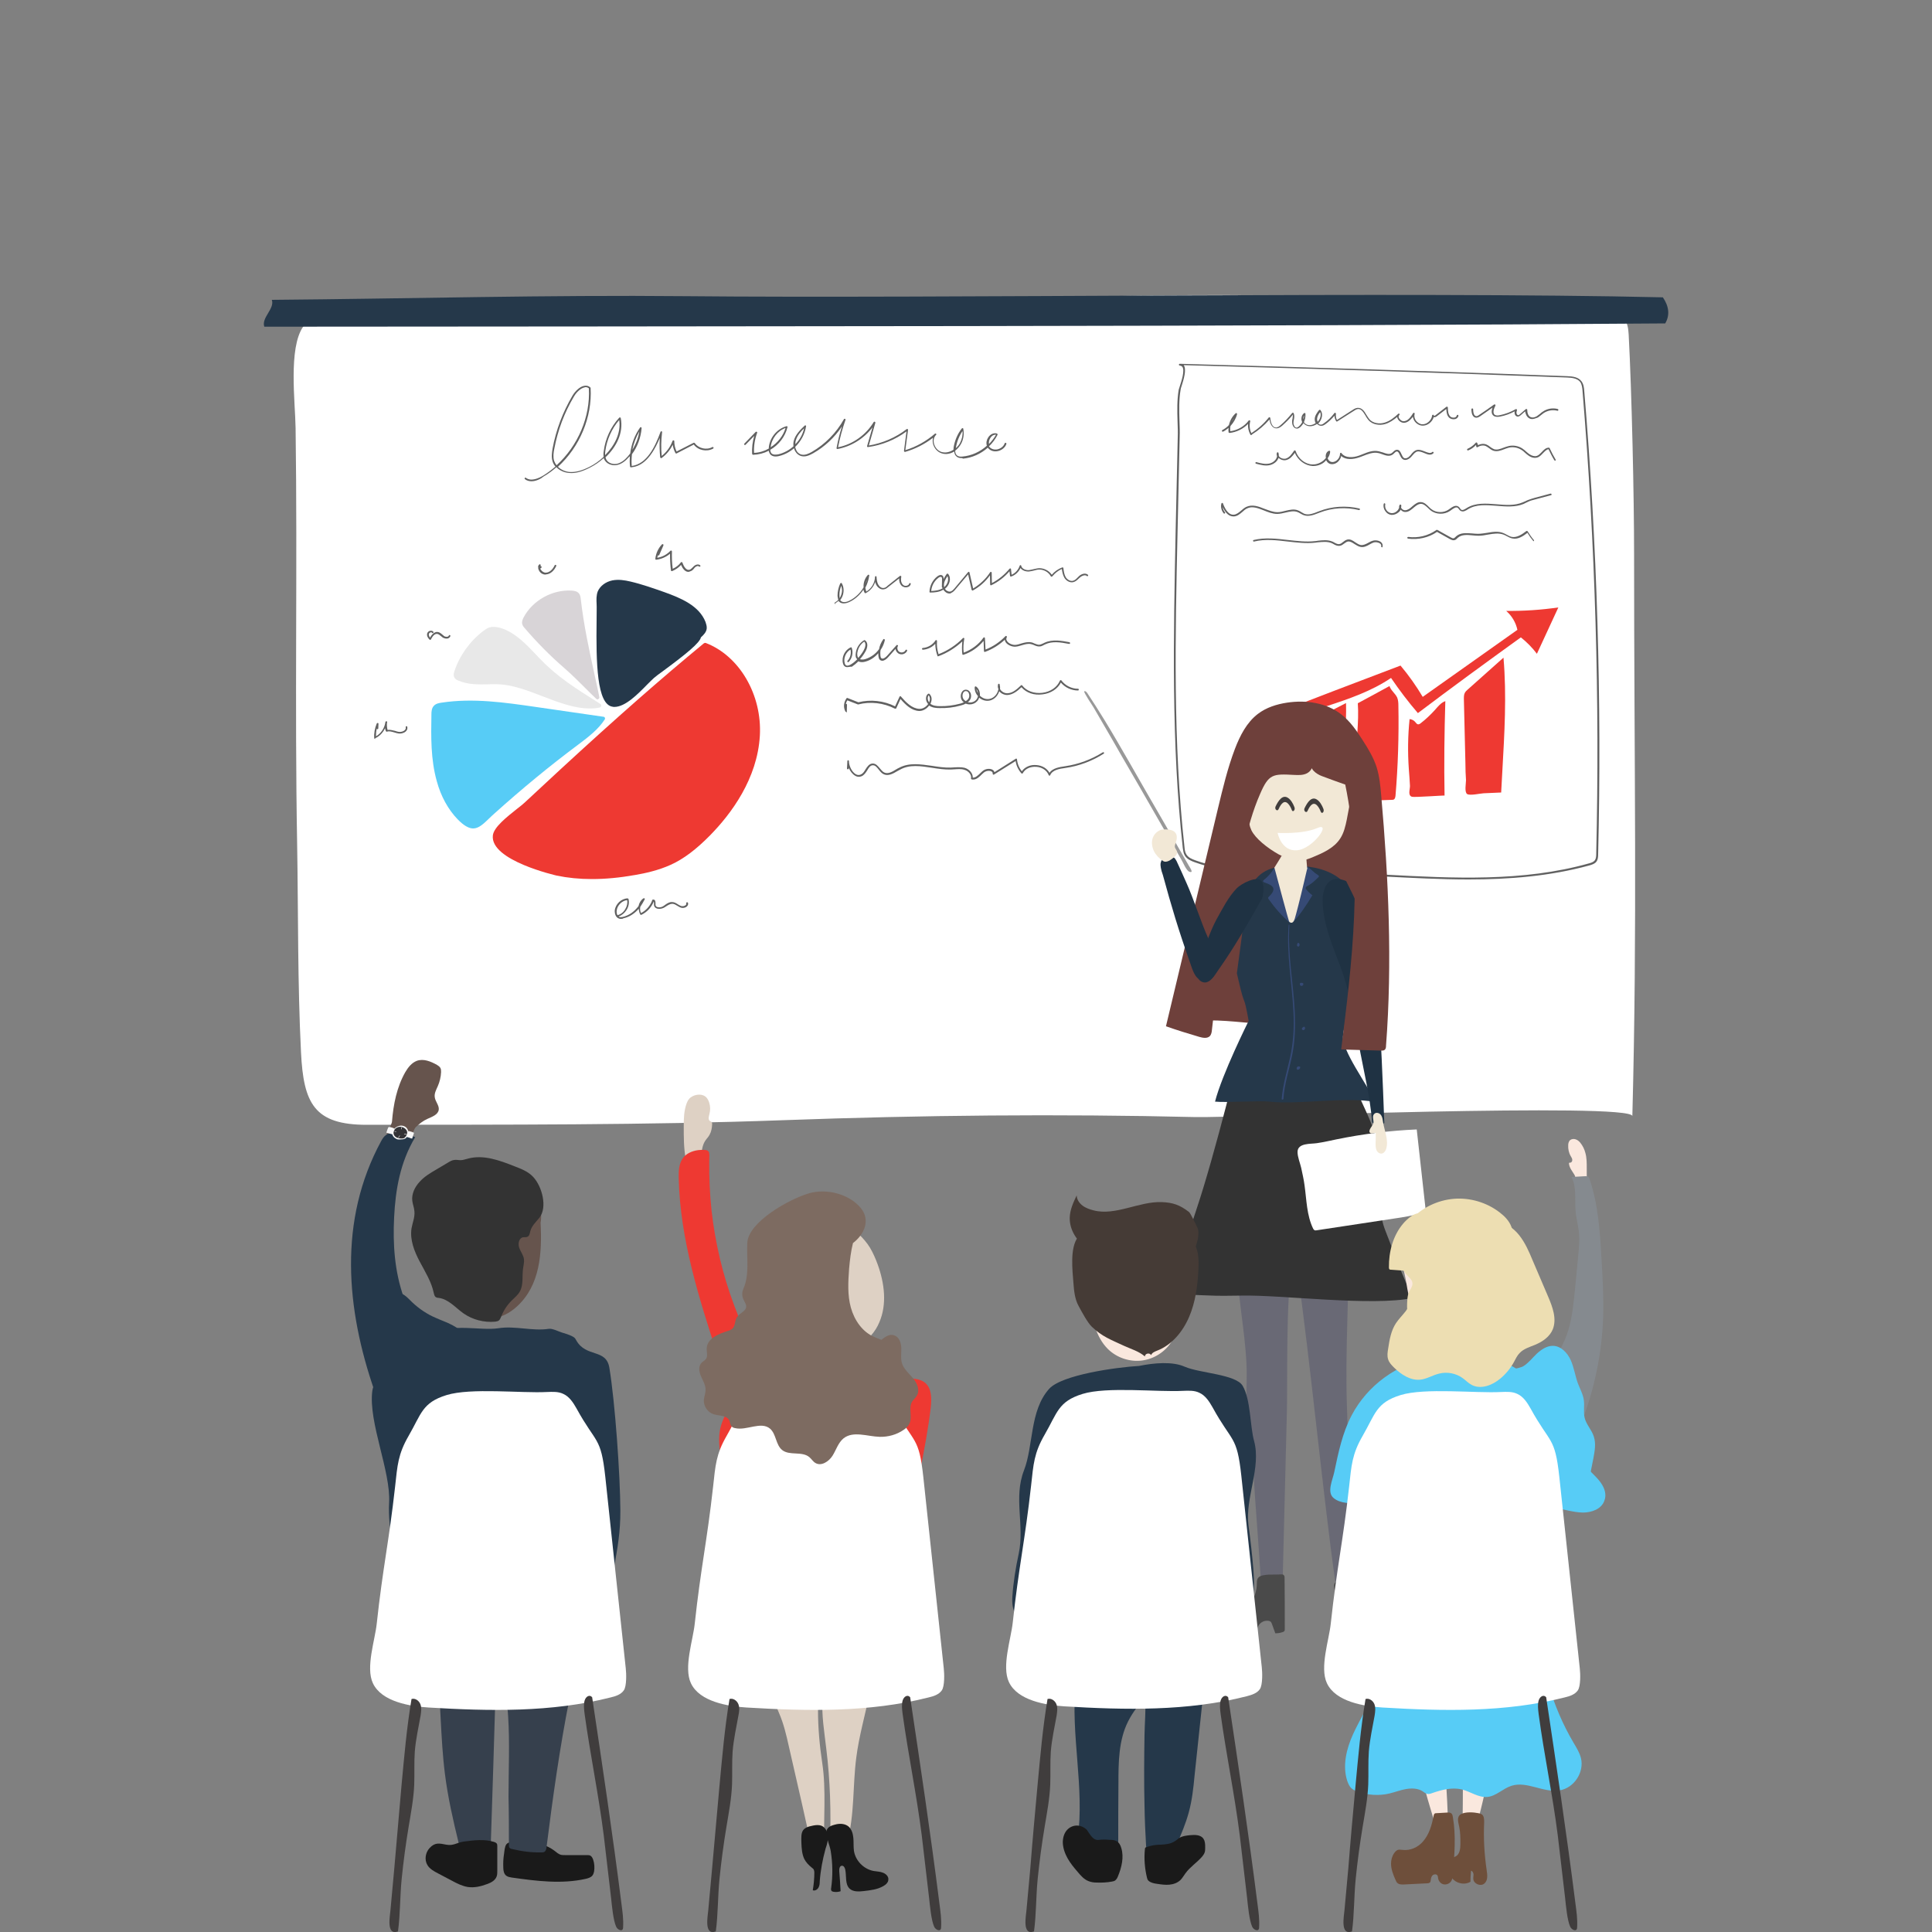 <?xml version="1.0" encoding="utf-8"?>
<!-- Generator: Adobe Illustrator 25.4.1, SVG Export Plug-In . SVG Version: 6.00 Build 0)  -->
<svg version="1.1" id="Layer_1" xmlns="http://www.w3.org/2000/svg" xmlns:xlink="http://www.w3.org/1999/xlink" x="0px" y="0px"
	 viewBox="0 0 1000 1000" style="enable-background:new 0 0 1000 1000;" xml:space="preserve">
<rect x="0" y="0" width="1000" height="1000" fill="#808080" stroke="none"/>
<style type="text/css">
	.st0{fill:#FFFFFF;}
	.st1{fill:#616161;}
	.st2{fill:#EE3932;}
	.st3{fill:#C28580;}
	.st4{fill:#57CCF6;}
	.st5{fill:#25384A;}
	.st6{fill:#D8D4D7;}
	.st7{fill:#E8E8E8;}
	.st8{fill:#696975;}
	.st9{fill:#333333;}
	.st10{fill:#6E403B;}
	.st11{fill:#F2E8D6;}
	.st12{fill:#364A75;}
	.st13{fill:#1F3243;}
	.st14{fill:#1C4261;}
	.st15{fill:#4A4A4A;}
	.st16{fill:#999999;}
	.st17{fill:#FAE8DE;}
	.st18{fill:#1A1A1A;}
	.st19{fill:#36404D;}
	.st20{fill:#66544D;}
	.st21{fill:#403D3D;}
	.st22{fill:#F7F7F7;}
	.st23{fill:#333336;}
	.st24{fill:#DED1C4;}
	.st25{fill:#7D6B61;}
	.st26{fill:#858A8F;}
	.st27{fill:#EDDEB2;}
	.st28{fill:#6E4F3B;}
	.st29{fill:#453B36;}
</style>
<g>
	<path class="st0" d="M844.9,577.7c2.6-98.7,0.9-180.1,0.9-290.7c0-30.2-1.2-83.6-2.8-113.8c-0.2-3-0.5-6.2-2.6-8.3
		c-1.7-1.7-4.2-2.7-6.6-2.9c-237.4-21.9-381.6,2.2-623.4,0.1c-18.5-0.2-42.9-8.2-53.5,7c-7.7,11.1-4.1,39-3.9,52.5
		c1,71.8-0.5,143.5,0.8,215.3c0.6,35.9,0.2,71.9,2,107.8c1.3,26.4,6.8,37.5,34,37.5c70.7-0.1,145.1,0.2,215.9-2.4
		c71.1-2.6,142.2-3.3,213.3-1.6C638.9,578.6,844.9,570.5,844.9,577.7"/>
	<path class="st1" d="M612.7,189C612.8,189.1,612.8,189.1,612.7,189c1.6,2.3-0.1,7.6-1.1,10.8c-0.3,0.8-0.5,1.5-0.5,1.8
		c-0.9,5.1-0.8,10.9-0.6,16.4c0.1,2.8,0.2,5.5,0.1,8.1l-1.1,49c-1.2,53.7-2.4,109.2,3.6,163.5c0.1,1.2,0.3,2.6,1,3.7
		c1,1.6,2.9,2.4,4.6,3c16.1,5.8,33.8,5.9,50.8,5.9c2.8,0,5.5,0,8.3,0c12.9,0.1,26.2,0.8,38.9,1.5c35.2,1.9,71.6,3.8,105.7-5.8
		c1.2-0.3,2.3-0.7,3-1.5c0.7-0.9,0.8-2.1,0.8-3.5c1.9-79.7-0.5-160.3-7.1-239.7c-0.1-1.4-0.3-3.2-1.2-4.5c-1.5-1.9-4.3-2.2-6.8-2.3
		C745.3,192.9,678.6,190.8,612.7,189 M760.1,455.2c-14.5,0-29-0.8-43.4-1.5c-12.8-0.7-26-1.4-38.9-1.5c-2.8,0-5.5,0-8.3,0
		c-17.1,0-34.9-0.1-51.1-5.9c-1.9-0.7-3.9-1.5-5.1-3.4c-0.8-1.3-0.9-2.8-1.1-4c-6-54.4-4.8-109.9-3.7-163.6h0.4h-0.4l1.1-49
		c0.1-2.6,0-5.2-0.1-8c-0.2-5.6-0.3-11.4,0.6-16.6c0.1-0.4,0.3-1,0.6-1.9c0.9-2.8,2.6-8,1.3-9.9c-0.3-0.4-0.8-0.6-1.4-0.7
		c-0.2,0-0.4-0.2-0.4-0.5c0-0.2,0.2-0.4,0.5-0.4l0,0c66.5,1.8,134,3.9,200.4,6.4c2.8,0.1,5.8,0.4,7.5,2.7c1.1,1.5,1.3,3.4,1.4,4.9
		c6.7,79.4,9.1,160.1,7.2,239.8c0,1.5-0.1,2.9-1,4c-0.8,1-2.1,1.4-3.4,1.8C802.4,453.5,781.3,455.2,760.1,455.2"/>
	<path class="st2" d="M724.9,344.5c4.3,5.1,8.1,10.5,11.5,16.2c16.3-11.6,32.7-23.1,49-34.7c-0.8-3.8-2.9-7.3-5.8-9.8
		c9,0.1,18.1-0.5,27-1.8c-3.7,8-7.4,16-11.1,24c-2.4-3.2-5.2-6-8.3-8.5c-17.9,12.9-35.7,25.9-53.3,39.2c-5-5.8-9.6-11.9-13.9-18.2
		c-20.2,13.7-46.4,15.8-67.2,28.6c-0.8-1.5-3.1-4.4-1.9-6.1c1.1-1.6,5.5-2.5,7.3-3.2c5.3-2.1,10.6-4.2,15.9-6.3
		c10.8-4.2,21.6-8.3,32.4-12.4C712.7,349.1,718.8,346.8,724.9,344.5"/>
	<path class="st3" d="M670.2,375.2c0.2,2.9,0.2,5.7,0.2,8.6c-0.1,11-0.2,21.9-0.3,32.9c-5-0.2-10.1-0.3-15.1-0.5
		c-0.2,0-0.4,0-0.5-0.1c-0.2-0.1-0.2-0.3-0.2-0.5c-1.4-7.6-2.2-15.2-2.6-22.9c-0.1-2.6-1-6.5,0.3-8.9c1.1-2.1,4.3-3,6.3-3.9
		C662.2,378,666.2,376.5,670.2,375.2"/>
	<path class="st2" d="M676,376.4c-0.1-0.5-0.1-1,0.1-1.5c0.3-0.5,0.8-0.9,1.4-1.1c6.4-3.3,12.8-6.6,19.2-9.9
		c0.3,11.8-1,23.5-2.4,35.2c-0.5,4.8-1.1,9.5-1.6,14.3c-0.1,0.4-0.1,0.9-0.4,1.2c-0.4,0.4-0.9,0.4-1.4,0.4c-3.5,0.2-7.5,0.9-11,0.6
		c-3.1-0.3-2.6-2.9-2.5-5.4c0.3-7.3,0.2-14.6-0.3-21.9C676.8,384.3,676.4,380.4,676,376.4"/>
	<path class="st2" d="M702.1,393.4c-0.3-9.8,1.4-19.6,0.7-29.4c5.5-3,11-5.9,16.4-8.9c0.7,2.3,3,3.8,4,6c0.5,1.3,0.6,2.7,0.6,4.1
		c0.3,15.6-0.2,31.3-1.5,46.8c-0.1,0.6-0.2,1.3-0.7,1.7c-0.4,0.3-0.8,0.3-1.3,0.3c-3.6,0.1-7.2,0.3-10.7,0.4
		c-1.9,0.1-4.7,0.4-6.1-1.4c-1.5-2-0.6-6.3-0.7-8.6C702.7,400.7,702.3,397.1,702.1,393.4"/>
	<path class="st2" d="M729.2,398c-0.6-8.6-0.5-17.2,0.4-25.8c1.2,0.1,2.3,0.7,3,1.6c0.4,0.4,0.7,1,1.3,1.1c0.5,0.1,1-0.2,1.5-0.6
		c2.6-2,5-4.3,7.2-6.7c1.6-1.8,3.2-3.9,5.5-4.7c-0.5,16.3-0.7,32.6-0.4,48.9c0-0.2-15.6,1-16.9,0.6c-2.2-0.7-1-3.7-1-5.6
		C729.7,404,729.4,401,729.2,398"/>
	<path class="st2" d="M758.5,395.2c-0.3-11.1-0.5-22.2-0.8-33.4c0-1.1,0-2.3,0.5-3.2c0.4-0.7,0.9-1.2,1.5-1.7
		c6.2-5.5,12.3-11,18.5-16.5c1.7,19.6,0.5,39.3-0.6,58.9c-0.2,3.6-0.4,7.2-0.6,10.9c-3,0.1-6.1,0.3-9.1,0.4c-1.8,0.1-7,1.3-8.5,0.4
		c-1.5-1-0.6-5.5-0.6-7.2C758.6,401,758.5,398.1,758.5,395.2"/>
	<path class="st1" d="M675,215.1c-0.3,0.4-0.4,0.9-0.4,1.5c0,0.1,0,0.2,0,0.3C674.9,216.4,675,215.8,675,215.1 M638.7,216.4
		c-0.4,0.5-0.7,1.1-1,1.7C638.1,217.5,638.4,216.9,638.7,216.4 M683.3,213.3c-0.8,1-1.5,2.2-1.6,3.5c0,0.5,0.1,1,0.3,1.5
		c0.1-0.1,0.1-0.1,0.2-0.2C683.3,216.9,684,214.8,683.3,213.3 M647.6,225.2L647.6,225.2c-0.2,0-0.3-0.1-0.4-0.2
		c-0.9-1.7-1.4-3.7-1.2-5.6c-2.5,2.6-6,4.3-9.6,4.7c-0.2,0-0.5-0.2-0.5-0.4c-0.1-0.7-0.1-1.5,0-2.2c-0.9,0.7-1.8,1.4-2.8,1.9
		c-0.2,0.1-0.5,0-0.6-0.2s0-0.5,0.2-0.6c1.3-0.7,2.4-1.5,3.4-2.6c0.5-2.3,1.7-4.5,3.5-6.1c0.2-0.1,0.4-0.2,0.5,0
		c0.2,0.1,0.2,0.3,0.2,0.5c-0.6,2.3-1.8,4.3-3.4,6.1c-0.2,0.9-0.2,1.8-0.1,2.7c3.7-0.5,7.3-2.5,9.5-5.5c0.1-0.2,0.4-0.2,0.6-0.1
		c0.2,0.1,0.3,0.3,0.2,0.5c-0.5,2-0.3,4.3,0.6,6.1c3.4-2.2,6.5-4.9,9-8.1c0.1-0.1,0.3-0.2,0.5-0.1c0.2,0.1,0.3,0.2,0.3,0.4
		c0.2,2.3,1,4.8,2.9,4.9c1,0,1.8-0.7,2.5-1.3c2.2-1.9,4.1-4,5.9-6.2c0.1-0.1,0.3-0.2,0.4-0.2c0.2,0,0.3,0.1,0.4,0.3
		c0.5,1.1,0.3,2.3,0.1,3.4c-0.1,0.5-0.2,0.9-0.2,1.3c-0.1,0.9,0.3,1.9,0.8,2.4c0.3,0.3,0.6,0.4,1,0.3c0.4-0.1,0.8-0.4,1-0.6
		c0.7-0.6,1.3-1.4,1.7-2.2c-0.2-0.5-0.4-1.1-0.4-1.7c0-1.3,0.5-2.4,1.5-3c0.1-0.1,0.3-0.1,0.4,0c0.1,0.1,0.2,0.2,0.2,0.4
		c0.1,1.5-0.2,3-0.8,4.3c0.3,0.5,0.7,0.9,1.1,1.1c1.6,0.9,3.5,0.4,5-0.6c-0.4-0.7-0.5-1.4-0.5-2.2c0.1-1.8,1.3-3.3,2.2-4.5
		c0.1-0.1,0.2-0.2,0.4-0.2l0,0c0.1,0,0.3,0.1,0.4,0.2c1.5,1.9,0.7,4.9-0.9,6.6c-0.1,0.1-0.2,0.2-0.3,0.3l0,0
		c0.3,0.3,0.7,0.6,1.4,0.6c0.6,0,1.2-0.4,1.7-0.8c2-1.4,3.8-3.2,5.3-5.2c0.1-0.2,0.3-0.2,0.5-0.1c0.2,0.1,0.3,0.3,0.3,0.5
		c-0.2,1.1,0,2.2,0.5,3.2l8.1-5.2c0.7-0.5,1.6-1,2.6-1.1c2.3-0.1,3.5,1.8,4.6,3.7c0.5,0.8,1,1.6,1.5,2.2c1.9,2.2,5.3,2.5,7.7,1.8
		c2.9-0.8,5.3-2.8,7.2-4.6c0.2-0.2,0.5-0.2,0.6,0c0.2,0.2,0.2,0.5,0,0.6c-0.6,0.6-0.4,1.3-0.1,1.7c0.5,0.9,1.6,1.7,2.7,1.5
		c2-0.3,3.3-2.2,4.5-4.1c0.1-0.2,0.4-0.3,0.6-0.2c0.2,0.1,0.3,0.3,0.2,0.5c-0.3,1.1-0.1,2.3,0.6,3.4c0.8,1.1,2,1.9,3.2,2
		c2.3,0.2,4.6-1.7,5.2-4.1c-0.1-0.2,0-0.5,0.2-0.7c0.1-0.1,0.3-0.2,0.5-0.1c0.2,0.1,0.3,0.3,0.3,0.5l0,0c0.2,0,0.5,0,0.6-0.1
		l5.8-4.5c0.1-0.1,0.3-0.1,0.5-0.1c0.2,0.1,0.2,0.2,0.3,0.4c0,1.8,0.2,3.5,1.2,4.6c0.5,0.6,1.6,0.8,2.4,0.6c0.3-0.1,0.9-0.4,1-1
		c0-0.2,0.3-0.4,0.5-0.4s0.4,0.3,0.4,0.5c-0.2,0.8-0.7,1.4-1.6,1.7c-1.2,0.3-2.5,0-3.3-0.8c-1.1-1.1-1.3-2.7-1.4-4.4l-5.1,3.9
		c-0.4,0.3-0.9,0.4-1.4,0.3c-0.8,2.6-3.4,4.6-6,4.4c-1.5-0.1-3-1-3.9-2.3c-0.5-0.7-0.8-1.5-0.9-2.3c-1.1,1.5-2.4,2.8-4.1,3.1
		c-1.6,0.3-3.1-0.8-3.7-2c-0.2-0.3-0.3-0.7-0.3-1c-1.8,1.5-3.9,3-6.3,3.7c-2.7,0.8-6.5,0.4-8.6-2.1c-0.6-0.7-1.1-1.5-1.6-2.4
		c-1.1-1.8-2.1-3.4-3.8-3.3c-0.8,0.1-1.5,0.5-2.2,1l-8.5,5.4c-0.1,0.1-0.2,0.1-0.3,0.1s-0.2-0.1-0.3-0.2c-0.5-0.8-0.8-1.8-0.9-2.8
		c-1.4,1.6-2.9,3.1-4.6,4.3c-0.7,0.5-1.4,0.9-2.2,0.9s-1.5-0.3-2.1-0.9c0,0,0,0-0.1-0.1c-1.7,1.2-4,1.7-5.9,0.6
		c-0.4-0.2-0.8-0.6-1.1-1c-0.4,0.7-1,1.4-1.6,2c-0.4,0.3-0.9,0.7-1.5,0.8s-1.2-0.1-1.7-0.5c-0.8-0.7-1.2-2-1.1-3.2
		c0-0.5,0.1-1,0.2-1.4c0.1-0.7,0.2-1.4,0.2-2.1c-1.6,2-3.5,3.9-5.4,5.6c-0.9,0.8-1.9,1.5-3.1,1.5l0,0c-2.5,0-3.4-2.9-3.6-4.6
		c-2.6,3-5.6,5.6-9,7.7C647.8,225.2,647.7,225.2,647.6,225.2"/>
	<path class="st1" d="M793,216.9c-0.5,0-0.9-0.1-1.3-0.3c-1.5-0.7-2.1-2.4-2.3-3.7L787,215c-0.3,0.2-0.6,0.5-1.1,0.6
		c-0.9,0.2-1.8-0.6-1.9-1.5c-0.1-0.4-0.1-0.8,0-1.2c-2.4,1.3-4.9,2.2-7.5,2.7c-1.1,0.2-2.3,0.3-3.3-0.3c-1.5-1-1.2-2.9-0.7-4.3
		c-2.1,1.5-4.2,2.9-6.3,4.4c-0.5,0.3-1.2,0.8-2,0.8c-0.6,0-1.1-0.2-1.5-0.6c-1.1-1.1-1.1-3.2-1.1-3.8c0-0.2,0.2-0.4,0.5-0.4
		c0.2,0,0.4,0.2,0.4,0.5c0,1.1,0.2,2.5,0.8,3.1c0.2,0.2,0.5,0.4,0.9,0.4l0,0c0.5,0,1-0.3,1.5-0.7c2.6-1.7,5.1-3.5,7.6-5.3
		c0.2-0.1,0.4-0.1,0.6,0c0.2,0.1,0.2,0.4,0.1,0.6c-0.4,0.8-1.8,3.6-0.3,4.7c0.7,0.5,1.7,0.4,2.6,0.2c2.9-0.6,5.6-1.6,8.2-3.1
		c0.2-0.1,0.4-0.1,0.5,0s0.2,0.3,0.2,0.5c-0.2,0.6-0.4,1.2-0.2,1.8c0.1,0.4,0.5,0.9,0.9,0.8c0.2,0,0.4-0.2,0.7-0.4l3.1-2.7
		c0.1-0.1,0.3-0.1,0.5-0.1c0.2,0.1,0.3,0.2,0.3,0.4c0,1.2,0.3,3.2,1.8,3.8c0.9,0.4,2,0.2,3.2-0.5c0.6-0.4,1.1-0.8,1.6-1.2
		c0.4-0.4,0.9-0.8,1.4-1.1c2.2-1.6,5.2-2.1,7.8-1.4c0.2,0.1,0.4,0.3,0.3,0.6c-0.1,0.2-0.3,0.4-0.5,0.3c-2.4-0.6-5-0.2-7.1,1.2
		c-0.4,0.3-0.9,0.7-1.3,1c-0.5,0.4-1.1,0.9-1.7,1.3C794.7,216.6,793.8,216.9,793,216.9"/>
	<path class="st1" d="M804.9,238.4c-0.2,0-0.3-0.1-0.4-0.2c-1.1-1.8-2.1-3.8-3-5.7c-1.1,0.2-1.9,1.1-2.8,2c-0.9,0.9-1.7,1.9-3,2.3
		c-1.9,0.6-3.8-0.4-4.7-1.1c-0.6-0.4-1.1-0.9-1.7-1.4c-0.6-0.6-1.2-1.1-1.9-1.5c-1.9-1.2-4.3-1.6-6.4-1.1c-0.8,0.2-1.6,0.5-2.4,0.8
		c-1.8,0.7-3.7,1.4-5.6,0.8c-0.8-0.3-1.6-0.8-2.2-1.3c-0.6-0.4-1.1-0.8-1.7-1.1c-1.3-0.6-3-0.3-4.2,0.5c-0.1,0.1-0.3,0.1-0.5,0.1
		c-0.2-0.1-0.3-0.2-0.3-0.4c0-0.3-0.1-0.5-0.1-0.8c-1.1,1.2-2.5,2.2-4,2.8c-0.2,0.1-0.5,0-0.6-0.2s0-0.5,0.2-0.6
		c1.6-0.7,3.1-1.8,4.2-3.1c0.1-0.1,0.2-0.2,0.4-0.2s0.3,0.1,0.4,0.3c0.2,0.3,0.3,0.7,0.4,1.1c1.3-0.7,3-0.9,4.4-0.3
		c0.7,0.3,1.3,0.7,1.9,1.2c0.7,0.5,1.3,0.9,2,1.2c1.6,0.5,3.2-0.1,5-0.8c0.8-0.3,1.7-0.6,2.5-0.8c2.4-0.6,5.1-0.1,7.1,1.2
		c0.7,0.5,1.4,1,2,1.6c0.5,0.4,1,0.9,1.6,1.3c1.4,1,2.8,1.3,3.9,1c1-0.3,1.8-1.2,2.6-2c1-1.1,2.1-2.3,3.7-2.3c0.2,0,0.3,0.1,0.4,0.3
		c0.9,2,2,4,3.1,5.9c0.1,0.2,0,0.5-0.2,0.6C805.1,238.4,805,238.4,804.9,238.4"/>
	<path class="st1" d="M687.5,234.8c-0.1,0.2-0.2,0.4-0.2,0.6C687.4,235.2,687.5,235,687.5,234.8 M679.8,241.2c-0.1,0-0.3,0-0.4,0
		c-3.9-0.2-7.6-3-9.2-6.8c-1.2,1.7-2.5,3.2-4.4,3.7c-1.3,0.4-2.9-0.1-4-1.1l0,0c-0.1,0.2-0.2,0.4-0.3,0.6c-0.7,1.4-2.1,2.5-3.7,3
		c-2.6,0.8-5.5,0-7.7-0.6c-0.2-0.1-0.4-0.3-0.3-0.5c0.1-0.2,0.3-0.4,0.5-0.3c2.2,0.6,4.9,1.3,7.2,0.6c1.3-0.4,2.5-1.3,3.1-2.5
		c0.2-0.3,0.3-0.7,0.4-1.2c-0.2-0.5-0.3-1.1-0.1-1.7c0.1-0.2,0.2-0.3,0.4-0.3s0.4,0.1,0.4,0.3c0.2,0.5,0.2,1,0.2,1.6
		c0.1,0.2,0.3,0.4,0.4,0.5c0.8,0.8,2.1,1.1,3.1,0.9c1.9-0.5,3.1-2.2,4.4-4.1c0.1-0.1,0.3-0.2,0.4-0.2c0.2,0,0.3,0.1,0.4,0.3
		c1.3,4,4.9,6.9,8.7,7c2.7,0.1,5.4-1.3,7-3.4c0-0.2-0.1-0.3-0.1-0.5c-0.1-1.5,0.5-2.7,1.7-3.2c0.1-0.1,0.3,0,0.4,0.1
		c0.1,0.1,0.2,0.3,0.2,0.4c-0.1,1.2-0.6,2.4-1.3,3.4c0.3,0.9,1,1.7,1.9,1.9s1.9-0.1,2.8-0.8c1.1-0.9,1.7-2.2,1.7-3.5
		c0-0.2,0.1-0.4,0.3-0.4c0.2-0.1,0.4,0,0.5,0.2c1.9,2.6,6.1,2.3,9.1,1.2c0.6-0.2,1.2-0.5,1.8-0.7c2.7-1.1,5.5-2.2,8.4-1.5
		c0.7,0.2,1.4,0.4,2.1,0.6c1.7,0.6,3.3,1.2,4.6,0.3c0.2-0.2,0.5-0.4,0.7-0.6c0.5-0.5,1.1-1.1,2-1.1l0,0c1.3,0,1.8,1.2,2.3,2.3
		c0.3,0.7,0.7,1.5,1.2,1.9c1,0.6,2.4-0.1,3.3-1.2c0.2-0.2,0.4-0.4,0.5-0.6c0.8-1,1.7-2,3-2.3c1.4-0.3,2.8,0.3,4.1,0.8
		c1.8,0.7,2.9,1.1,3.8,0.3c0.2-0.2,0.5-0.2,0.6,0c0.2,0.2,0.2,0.5,0,0.6c-1.3,1.3-3.1,0.6-4.7-0.1c-1.2-0.5-2.5-1-3.6-0.8
		c-1,0.2-1.7,1.1-2.5,2c-0.2,0.2-0.4,0.4-0.6,0.7c-1.2,1.3-3,2.2-4.4,1.3c-0.8-0.5-1.2-1.5-1.6-2.3c-0.5-1.1-0.8-1.7-1.5-1.7l0,0
		c-0.5,0-0.9,0.4-1.4,0.9c-0.3,0.3-0.5,0.5-0.8,0.7c-1.6,1.1-3.5,0.5-5.4-0.2c-0.7-0.2-1.3-0.5-2-0.6c-2.6-0.6-5.3,0.5-7.9,1.5
		c-0.6,0.2-1.2,0.5-1.9,0.7c-3.1,1.1-7.1,1.5-9.4-0.7c-0.2,1.2-0.9,2.3-1.9,3.2c-1.1,0.9-2.3,1.2-3.5,1c-1.1-0.2-1.9-1-2.4-2
		C685.1,239.9,682.5,241.2,679.8,241.2"/>
	<path class="st1" d="M638.4,267.3c-2.2,0-4-1.6-5.5-4.8c0.1,1,0.5,1.9,1.1,2.6c0.2,0.2,0.2,0.5,0,0.6c-0.2,0.2-0.5,0.2-0.6,0
		c-1.2-1.4-1.7-3.4-1.2-5.1c0.1-0.2,0.2-0.3,0.4-0.3s0.4,0.1,0.4,0.3c1.5,4,3.4,6,5.6,5.8c1.4-0.1,2.6-1.1,3.8-2.1
		c0.8-0.7,1.6-1.4,2.6-1.9c3.1-1.5,6.4-0.3,9.6,1c2.2,0.8,4.4,1.7,6.6,1.7l0,0c1.3,0,2.7-0.3,4.1-0.7c2.2-0.5,4.5-1.1,6.6-0.2
		c0.6,0.2,1.2,0.6,1.7,0.9c0.6,0.3,1.1,0.7,1.7,0.9c2.1,0.7,4.5-0.2,6.7-1.1l0.8-0.3c6.6-2.6,14-3,20.8-1.4c0.2,0.1,0.4,0.3,0.3,0.5
		c-0.1,0.2-0.3,0.4-0.5,0.3c-6.7-1.6-13.9-1.2-20.3,1.3l-0.8,0.3c-2.3,0.9-4.9,1.9-7.3,1.1c-0.7-0.2-1.3-0.6-1.9-0.9
		c-0.5-0.3-1-0.6-1.6-0.8c-1.9-0.7-3.9-0.2-6.1,0.3c-1.4,0.3-2.8,0.7-4.3,0.7l0,0c-2.4,0-4.7-0.9-6.9-1.8c-3.1-1.2-6.1-2.4-8.8-1
		c-0.9,0.4-1.6,1.1-2.4,1.8c-1.3,1.1-2.6,2.2-4.3,2.3C638.6,267.3,638.5,267.3,638.4,267.3"/>
	<path class="st1" d="M720.6,266.5c-0.1,0-0.3,0-0.4,0c-1.3-0.1-2.4-0.8-3.2-2c-0.8-1.1-1.1-2.5-0.8-3.7c0.1-0.2,0.3-0.4,0.5-0.3
		s0.4,0.3,0.3,0.5c-0.2,1,0,2.1,0.6,3s1.6,1.5,2.6,1.6s2-0.3,2.9-1.1c0.5-0.5,0.9-1.1,1.1-1.8c-0.1-0.4,0-0.9,0.2-1.3
		c0.1-0.2,0.3-0.3,0.5-0.2c0.2,0,0.4,0.2,0.4,0.4c0,0.4,0,0.7-0.1,1.1c0.1,0.1,0.1,0.3,0.2,0.4c0.4,0.6,1.3,1.1,2,1
		c1.4-0.1,2.6-1.1,3.7-2.1c1.4-1.2,2.8-2.3,4.5-2.1c1.6,0.1,2.8,1.3,3.9,2.4c0.4,0.4,0.8,0.8,1.2,1.1c2.5,2.1,6.5,2.2,9.2,0.3
		l0.4-0.3c1.4-1,3.2-2.3,4.7-1.1c0.3,0.2,0.5,0.5,0.7,0.8s0.4,0.5,0.6,0.7c0.8,0.5,1.8-0.2,2.8-0.8c4.6-2.9,10.1-2.4,15.5-2
		c4.6,0.4,9.4,0.8,13.6-1c0.5-0.2,0.9-0.4,1.4-0.6c0.5-0.3,1.1-0.5,1.6-0.7c1-0.4,2.1-0.7,3.1-1l8.2-2.2c0.2-0.1,0.5,0.1,0.6,0.3
		s-0.1,0.5-0.3,0.5l-8.2,2.2c-1,0.3-2.1,0.5-3,0.9c-0.5,0.2-1,0.5-1.5,0.7s-1,0.5-1.4,0.7c-4.3,1.8-9.2,1.4-14,1
		c-5.4-0.4-10.6-0.9-14.9,1.8c-1.1,0.7-2.5,1.6-3.8,0.8c-0.4-0.2-0.6-0.6-0.9-0.9c-0.2-0.2-0.3-0.5-0.5-0.6
		c-0.9-0.7-2.1,0.1-3.6,1.2l-0.4,0.3c-3,2.1-7.4,2-10.2-0.3c-0.5-0.4-0.9-0.8-1.3-1.2c-1.1-1-2.1-2-3.4-2.1
		c-1.4-0.1-2.6,0.8-3.8,1.8c-1.3,1.1-2.6,2.3-4.3,2.4c-1,0.1-2-0.4-2.6-1.2c-0.2,0.5-0.6,0.9-1,1.3
		C722.9,266,721.7,266.5,720.6,266.5"/>
	<path class="st1" d="M794,280.2c-0.1,0-0.3-0.1-0.4-0.2c-1.1-1.3-2.1-2.7-3-4.2c-2.3,1.8-5,3.5-7.8,2.9c-1-0.2-2-0.7-2.9-1.2
		c-0.6-0.3-1.1-0.6-1.7-0.8c-2.5-0.9-5.1-0.5-8,0c-1.6,0.3-3.3,0.6-4.9,0.6c-1,0-2.1-0.1-3.1-0.2c-2.9-0.3-5.7-0.5-7.7,1.3
		c-0.1,0.1-0.2,0.2-0.3,0.3c-0.4,0.4-0.8,0.8-1.5,0.9c-0.8,0.2-1.6-0.3-2.1-0.5l-6.8-3.8c-4.3,3-9.8,4.2-15,3.5
		c-0.2,0-0.4-0.3-0.4-0.5s0.3-0.4,0.5-0.4c5.1,0.7,10.4-0.6,14.6-3.6c0.1-0.1,0.3-0.1,0.5,0l7,3.9c0.5,0.3,1,0.5,1.4,0.4
		s0.7-0.4,1-0.7c0.1-0.1,0.2-0.2,0.3-0.3c2.2-2,5.3-1.7,8.3-1.5c1,0.1,2,0.2,3,0.2l0,0c1.6,0,3.2-0.3,4.7-0.5c2.8-0.5,5.7-1,8.4,0.1
		c0.6,0.2,1.2,0.6,1.8,0.9c0.9,0.5,1.7,0.9,2.6,1.1c2.6,0.5,5.3-1.3,7.5-3c0.1-0.1,0.2-0.1,0.4-0.1c0.1,0,0.2,0.1,0.3,0.2
		c1,1.6,2,3.1,3.2,4.5c0.2,0.2,0.1,0.5-0.1,0.6C794.2,280.2,794.1,280.2,794,280.2"/>
	<path class="st1" d="M715.3,283.3L715.3,283.3c-0.3-0.1-0.5-0.3-0.4-0.5c0.1-0.5,0-1-0.5-1.4c-0.9-0.7-2.5-1-3.7-0.5
		c-0.6,0.2-1.2,0.6-1.8,0.9c-1.4,0.8-2.9,1.6-4.6,1.3c-1.2-0.2-2.2-0.9-3.2-1.5c-1.2-0.8-2.3-1.5-3.5-1.3c-0.6,0.1-1.2,0.6-1.8,1
		c-0.7,0.5-1.4,1.1-2.3,1.2c-1.2,0.2-2.3-0.3-3.3-0.9c-0.3-0.2-0.6-0.3-1-0.5c-2.2-0.9-4.7-0.6-7.1-0.4c-0.5,0.1-1,0.1-1.5,0.2
		c-4.7,0.5-9.4-0.1-14-0.6c-5.8-0.7-11.8-1.4-17.5,0c-0.2,0.1-0.5-0.1-0.5-0.3c-0.1-0.2,0.1-0.5,0.3-0.5c5.8-1.4,11.9-0.7,17.8,0
		c4.6,0.5,9.3,1.1,13.8,0.6c0.5,0,1-0.1,1.5-0.2c2.5-0.3,5.2-0.6,7.6,0.4c0.3,0.1,0.7,0.3,1,0.5c0.9,0.5,1.8,1,2.7,0.8
		c0.7-0.1,1.3-0.6,1.9-1.1c0.6-0.5,1.3-1,2.1-1.2c1.6-0.4,2.9,0.5,4.2,1.4c0.9,0.6,1.8,1.2,2.8,1.4c1.4,0.2,2.7-0.5,4-1.2
		c0.6-0.3,1.2-0.7,1.9-0.9c1.5-0.6,3.5-0.3,4.6,0.6c0.7,0.6,1,1.4,0.8,2.3C715.7,283.1,715.5,283.3,715.3,283.3"/>
	<path class="st1" d="M330.9,223.3c-1.7,2.9-2.9,6.2-3.6,9.5C329.1,230,330.4,226.7,330.9,223.3 M320.5,217.4
		c-3.9,4.5-6.4,10.2-7.2,16.1c-0.1,0.7-0.1,1.4-0.1,2.1C318.1,230.6,321.5,224.2,320.5,217.4 M303.2,200.4c-0.2,0-0.4,0-0.6,0.1
		c-2.1,0.4-4.3,2.6-5.5,4.7c-5,8.4-8.4,17.5-10.2,27.1c-0.4,1.9-0.7,4.2-0.1,6.2c0.3,0.8,0.7,1.6,1.3,2.3c11-10,17.5-25,16.7-39.8
		C304.3,200.6,303.8,200.4,303.2,200.4 M275.1,249.1c-1.2,0-2.4-0.3-3.4-1.1c-0.2-0.2-0.2-0.4-0.1-0.6c0.2-0.2,0.4-0.2,0.6-0.1
		c2.7,2.1,6.7,0.2,8.9-1.1c2.3-1.4,4.4-3,6.4-4.7c-0.7-0.8-1.2-1.7-1.5-2.7c-0.7-2.2-0.3-4.6,0-6.6c1.8-9.7,5.3-18.9,10.3-27.4
		c1.3-2.2,3.7-4.7,6.1-5.1c1.2-0.2,2.2,0,3.1,0.8c0.1,0.1,0.2,0.2,0.2,0.3c0.9,15.1-5.7,30.6-16.9,40.8c1.5,1.5,3.7,2.5,6,2.7
		c3,0.2,6.2-0.6,10.2-2.6c2.6-1.3,5.2-3.1,7.4-5.2c-0.1-1-0.1-2.1,0.1-3c0.8-6.4,3.6-12.5,8-17.3c0.1-0.1,0.3-0.2,0.5-0.1
		c0.2,0,0.3,0.2,0.3,0.3c1.5,7.7-2.3,15-7.9,20.3c0.1,0.5,0.3,0.9,0.5,1.3c1.1,1.9,3.7,2.5,5.7,2c1.8-0.5,3.6-1.7,5.4-3.8
		c0.4-0.5,0.8-1,1.2-1.5c0.6-4.8,2.3-9.5,5.1-13.4c0.1-0.2,0.3-0.2,0.5-0.2c0.2,0.1,0.3,0.3,0.3,0.5c-0.4,4.8-2.1,9.6-5,13.5
		c-0.2,2-0.3,4.1-0.1,6.1c7.9-1.1,12.1-10,14.9-17.7c0.1-0.2,0.3-0.3,0.5-0.3c0.2,0.1,0.4,0.3,0.3,0.5c-0.5,4.1-0.6,8.2-0.2,12.3
		c2.5-2,4.5-4.7,5.6-7.8c0.1-0.2,0.3-0.3,0.5-0.3s0.4,0.2,0.4,0.4c0,1.9,0.4,3.7,1.2,5.4l8.8-4.5c0.2-0.1,0.5,0,0.6,0.1
		c1.9,2.8,6.1,3.8,9.1,2.1c0.2-0.1,0.5,0,0.6,0.2s0,0.5-0.2,0.6c-3.3,1.8-7.8,0.9-10-2.1l-8.9,4.6c-0.2,0.1-0.5,0-0.6-0.2
		c-0.7-1.3-1.2-2.8-1.4-4.3c-1.3,2.7-3.4,5.2-5.8,6.9c-0.1,0.1-0.3,0.1-0.4,0s-0.2-0.2-0.3-0.4c-0.3-3.3-0.4-6.7-0.2-10
		c-5.3,12.7-10.9,14.8-14.9,15.2c-0.2,0-0.5-0.2-0.5-0.4c-0.2-1.8-0.2-3.6-0.1-5.4c-0.1,0.1-0.2,0.3-0.4,0.4
		c-1.9,2.2-3.9,3.6-5.9,4.1c-2.3,0.6-5.3-0.1-6.7-2.4c-0.2-0.3-0.4-0.7-0.5-1.1c-2.2,2-4.7,3.7-7.3,5c-4.1,2.1-7.5,3-10.6,2.7
		c-2.6-0.2-5-1.3-6.6-3c-2,1.8-4.2,3.4-6.6,4.8C280,247.8,277.5,249.1,275.1,249.1"/>
	<path class="st1" d="M515.3,225c-1.2,0-2.2,0.8-2.7,1.7c-0.6,0.9-0.9,2.1-0.7,3.1c1.4-1.4,2.7-3.1,3.7-4.9
		C515.4,225,515.4,225,515.3,225 M416.2,221.7c-1.8,1.7-3.6,3.8-4.3,6.3c-0.2,0.6-0.2,1.3-0.2,1.9
		C413.9,227.7,415.5,224.8,416.2,221.7 M406.6,221.5c-4.1,1.5-7.3,5.6-7.7,10C402.5,229.2,405.4,225.6,406.6,221.5 M498.2,223.1
		c-1.7,2.5-2.9,5.4-3.4,8.5c0,0.1,0,0.3-0.1,0.4c0.9-0.8,1.7-1.7,2.2-2.7C497.9,227.3,498.4,225.2,498.2,223.1 M497.7,237.1
		c-0.8,0-1.6-0.1-2.3-0.6c-0.9-0.6-1.4-1.5-1.5-2.8c-2,1.2-4.3,1.7-6.6,0.9c-2.1-0.7-3.8-2.6-4.4-5c-0.2-1.1-0.2-2.1,0-3
		c-4.3,3.3-9.2,5.8-14.4,7.3c-0.1,0-0.3,0-0.4-0.1s-0.2-0.2-0.2-0.4l1.3-10.1c-5.8,4.3-12.7,7.1-19.9,8.1c-0.2,0-0.3,0-0.4-0.1
		s-0.1-0.3-0.1-0.4l2.8-9.7c-4.4,5.8-11,9.9-18.1,11.2c-0.1,0-0.3,0-0.4-0.1s-0.1-0.3-0.1-0.4c0.7-3.8,1.6-7.5,2.8-11.2
		c-3.8,5.7-8.9,10.5-14.9,13.9c-1.8,1-3.9,2-6,1.5c-1.3-0.3-2.4-1.1-3.2-2.4c-0.3-0.5-0.6-1.1-0.7-1.7c-2.2,1.9-4.8,3.3-7.6,4
		c-2.3,0.6-4,0.2-4.9-1.1c-0.3-0.5-0.5-1.1-0.6-1.6c-2.5,1.3-5.2,2-8.1,2.1c-0.2,0-0.4-0.2-0.5-0.4c-0.2-3.1,0.2-6.4,1.1-9.4
		l-4.5,4.6c-0.2,0.2-0.5,0.2-0.6,0c-0.2-0.2-0.2-0.5,0-0.6l5.8-6c0.1-0.2,0.4-0.2,0.6-0.1c0.2,0.1,0.3,0.3,0.2,0.5
		c-1.2,3.3-1.8,6.9-1.6,10.4c2.7-0.1,5.3-0.9,7.6-2.2c0.2-5.3,4.1-10.2,9.2-11.6c0.2,0,0.3,0,0.4,0.1s0.2,0.3,0.1,0.4
		c-1.2,4.9-4.5,9.2-8.9,11.7c0,0.7,0.2,1.2,0.4,1.6c0.9,1.3,3.1,0.9,4,0.7c2.8-0.7,5.5-2.2,7.6-4.1c-0.1-1-0.1-2,0.2-3
		c0.9-3.2,3.5-5.7,5.6-7.7c0.1-0.1,0.3-0.2,0.5-0.1c0.2,0.1,0.3,0.3,0.2,0.5c-0.6,4-2.7,7.8-5.6,10.6c0.1,0.7,0.4,1.4,0.7,2
		c0.4,0.8,1.3,1.7,2.6,2c1.8,0.4,3.7-0.5,5.3-1.4c6.9-4,12.7-9.9,16.6-16.9c0.1-0.2,0.4-0.3,0.6-0.2s0.3,0.3,0.2,0.6
		c-1.6,4.6-2.9,9.3-3.8,14.1c7.6-1.5,14.4-6.4,18.4-13c0.1-0.2,0.4-0.3,0.6-0.2s0.3,0.3,0.3,0.5l-3.4,11.8
		c7.1-1.2,13.9-4.1,19.6-8.5c0.1-0.1,0.3-0.1,0.5,0s0.2,0.3,0.2,0.4l-1.4,10.5c5.6-1.7,10.9-4.7,15.3-8.5c0.2-0.2,0.5-0.1,0.6,0
		c0.2,0.2,0.2,0.5,0,0.6c-1.1,1.1-1.5,2.7-1.1,4.4c0.5,2.1,2,3.8,3.8,4.4c2.2,0.7,4.4,0.1,6.3-1.1c0-0.4,0.1-0.8,0.1-1.3
		c0.6-3.5,2-6.9,4.2-9.7c0.1-0.1,0.3-0.2,0.5-0.2s0.3,0.2,0.3,0.4c0.5,2.7,0.1,5.4-1.2,7.8c-0.7,1.3-1.8,2.5-3,3.5
		c0,1,0.3,2.1,1.2,2.6c0.7,0.5,1.7,0.5,2.6,0.4c4.7-0.4,9.2-2.5,12.6-5.6c-0.5-1.5-0.1-3.1,0.7-4.3c1.1-1.7,2.9-2.5,4.5-2
		c0.1,0,0.2,0.1,0.3,0.3c0.1,0.1,0,0.3,0,0.4c-1.1,2.2-2.6,4.2-4.4,5.9c0.1,0.2,0.2,0.3,0.3,0.4c0.9,1,2.4,1.5,4,1.2
		c1.8-0.4,3.3-1.6,3.8-3.1c0.1-0.2,0.3-0.4,0.6-0.3c0.2,0.1,0.4,0.3,0.3,0.6c-0.6,1.8-2.4,3.3-4.5,3.7c-1.9,0.4-3.7-0.2-4.8-1.4
		c-0.1-0.1-0.2-0.3-0.3-0.4c-3.6,3.2-8.2,5.3-13,5.7C498.3,237.1,498,237.1,497.7,237.1"/>
	<path class="st1" d="M448.8,300c-0.3,0.6-0.5,1.3-0.7,2C448.4,301.3,448.6,300.7,448.8,300 M435.4,303.2c-0.6,1.6-1,3.4-0.9,5.1
		c0,0.5,0.1,0.9,0.1,1.3c0.4-0.6,0.7-1.3,0.9-2C436,306.1,435.9,304.6,435.4,303.2 M432.4,312.6c-0.2,0-0.3-0.1-0.4-0.2
		c-0.1-0.2,0-0.5,0.2-0.6c0.6-0.3,1.2-0.8,1.7-1.3c-0.2-0.6-0.3-1.3-0.4-2.1c0-2.2,0.5-4.4,1.4-6.4c0.1-0.1,0.2-0.2,0.4-0.3
		c0.2,0,0.3,0.1,0.4,0.2c1,1.7,1.2,3.9,0.6,6c-0.3,1-0.8,1.9-1.4,2.7c0.1,0.2,0.2,0.3,0.3,0.4c1.3,1.3,3.8,0.3,4.5-0.1
		c3-1.5,5.6-4,7.3-6.9c-0.2-2.3,0.6-4.7,2.2-6.4c0.1-0.1,0.3-0.2,0.5-0.1s0.3,0.3,0.2,0.5c-0.3,2.2-1,4.3-2,6.2
		c0.1,0.7,0.3,1.4,0.5,2c2.7-1.6,4.4-4.5,4.5-7.6c0-0.2,0.2-0.4,0.4-0.4l0,0c0.2,0,0.4,0.2,0.4,0.4c0.1,1.3,0.2,2.8,0.9,4
		c0.6,1.1,1.8,2,3,1.7c0.7-0.1,1.3-0.6,1.8-1.1l6.4-5.1c0.1-0.1,0.4-0.1,0.5,0c0.2,0.1,0.2,0.3,0.2,0.5c-0.2,0.8-0.4,2.9,0.9,4.1
		c0.5,0.5,1.4,0.7,2.1,0.4c0.3-0.1,0.9-0.3,1.1-1c0.1-0.2,0.3-0.4,0.5-0.3s0.4,0.3,0.3,0.5c-0.2,0.8-0.8,1.4-1.7,1.6
		c-1,0.3-2.2,0-3-0.7c-0.9-0.9-1.4-2.2-1.3-3.8l-5.6,4.4c-0.6,0.5-1.3,1.1-2.2,1.2c-1.7,0.4-3.3-0.9-4-2.2c-0.3-0.5-0.5-1-0.6-1.6
		c-0.8,2.5-2.6,4.6-4.9,5.8c-0.2,0.1-0.5,0-0.6-0.2c-0.3-0.5-0.5-1.1-0.6-1.6c-1.8,2.7-4.2,4.9-7.1,6.3c-2.3,1.1-4.3,1.1-5.5-0.1
		c-0.1-0.1-0.2-0.2-0.3-0.4c-0.5,0.5-1.1,0.9-1.7,1.2C432.6,312.6,432.5,312.6,432.4,312.6"/>
	<path class="st1" d="M490.4,298.2c-1.1,1.7-1.9,3.2-1.8,4.9c0,0.3,0.1,0.5,0.1,0.8C490.3,302.6,491.3,300.1,490.4,298.2
		 M486.9,298.6c-0.4,0-0.9,0.2-1.2,0.5c-2.1,1.6-3.5,4.1-3.7,6.8c1.9-0.1,4.1-0.3,5.9-1.4c0-0.1-0.1-0.2-0.1-0.3
		c-0.2,0-0.3-0.2-0.3-0.4l0.1-4c0-0.4,0-0.8-0.2-1C487.2,298.6,487.1,298.6,486.9,298.6 M491.4,307.2c-0.6,0-1.2-0.2-1.8-0.6
		c-0.5-0.4-1-0.8-1.3-1.4c-2.1,1.3-4.7,1.5-6.8,1.5l0,0c-0.1,0-0.2,0-0.3-0.1c-0.1-0.1-0.1-0.2-0.1-0.3c0.1-3.1,1.6-6.1,4.1-8
		c0.9-0.7,2.1-1,2.8-0.2c0.4,0.5,0.4,1.2,0.4,1.6l0,0c0.5-1,1.1-1.9,1.6-2.6c0.1-0.1,0.2-0.2,0.4-0.2c0.1,0,0.3,0.1,0.4,0.2
		c1.8,2.3,0.6,5.8-1.5,7.5c-0.1,0-0.1,0.1-0.2,0.1c0.3,0.5,0.6,0.9,1.1,1.1c0.5,0.3,1.2,0.6,2,0.3c0.7-0.3,1.3-0.9,1.8-1.5l7.1-8.5
		c0.1-0.1,0.3-0.2,0.4-0.1c0.2,0,0.3,0.2,0.3,0.3l1.9,8.3c3.5-2.1,6.6-5,8.8-8.4c0.1-0.2,0.3-0.2,0.5-0.2c0.2,0.1,0.3,0.2,0.3,0.4
		l0.1,5.4c3.5-1.8,6.6-4.4,9.1-7.4c0.1-0.1,0.3-0.2,0.5-0.2c0.2,0.1,0.3,0.2,0.3,0.4l0.3,2.9c2-0.9,3.5-2.6,4.2-4.7
		c0.1-0.2,0.2-0.3,0.4-0.3s0.4,0.2,0.4,0.4c0.3,1.5,2.3,2.3,3.9,2.2c0.8-0.1,1.6-0.3,2.5-0.5c1-0.2,2-0.5,3-0.5c2.5,0,5,1.3,6.4,3.4
		c1.4-1.7,3.3-3,5.4-3.8c0.1,0,0.3,0,0.4,0c0.1,0.1,0.2,0.2,0.2,0.3c0.2,1.6,0.4,3.3,1.2,4.7c0.7,1.2,2.3,2.3,3.8,1.9
		c0.9-0.2,1.6-0.9,2.4-1.7c0.3-0.3,0.5-0.5,0.8-0.8c1.3-1.1,3.2-1.7,4.5-0.6c0.2,0.2,0.2,0.4,0,0.6s-0.4,0.2-0.6,0
		c-0.8-0.7-2.3-0.2-3.3,0.6c-0.3,0.2-0.5,0.5-0.8,0.7c-0.8,0.8-1.7,1.6-2.8,1.9c-2,0.5-3.9-0.9-4.7-2.3s-1.1-3-1.3-4.5
		c-1.9,0.8-3.6,2.2-4.9,3.8c-0.1,0.1-0.2,0.2-0.4,0.2s-0.3-0.1-0.4-0.2c-1.1-2.1-3.5-3.5-5.9-3.5c-0.9,0-1.9,0.2-2.8,0.5
		c-0.8,0.2-1.7,0.4-2.6,0.5c-1.7,0.1-3.5-0.5-4.4-1.8c-0.9,2-2.7,3.7-4.8,4.4c-0.1,0-0.3,0-0.4,0c-0.1-0.1-0.2-0.2-0.2-0.3l-0.3-2.4
		c-2.6,3-5.8,5.5-9.4,7.2c-0.1,0.1-0.3,0.1-0.4,0c-0.1-0.1-0.2-0.2-0.2-0.4l-0.1-4.7c-2.3,3.2-5.3,5.9-8.8,7.8
		c-0.1,0.1-0.3,0.1-0.4,0s-0.2-0.2-0.3-0.3l-1.8-8l-6.6,7.8c-0.5,0.6-1.2,1.4-2.2,1.8C492.1,307.2,491.8,307.2,491.4,307.2"/>
	<path class="st1" d="M447.3,332.1c-2.1,1.4-3.4,3.8-3.6,6.3c0,0.8,0.1,1.4,0.3,1.8c0.1,0.1,0.1,0.2,0.2,0.3c1.1-1.2,2-2.4,2.8-3.8
		C447.9,335.1,448.4,333.1,447.3,332.1 M438.5,345.3c-0.6,0-1.1-0.2-1.5-0.6s-0.6-1-0.7-1.4c-0.8-3.2,1-6.9,4-8.2
		c0.1-0.1,0.3-0.1,0.4,0s0.2,0.2,0.2,0.3c0.8,2.5,0.2,5.3-1.6,7.2c-0.2,0.2-0.4,0.2-0.6,0s-0.2-0.5,0-0.6c1.4-1.5,2-3.8,1.5-5.8
		c-2.3,1.3-3.7,4.3-3,7c0.1,0.5,0.3,0.8,0.5,1c0.7,0.7,1.9,0.2,2.9-0.4c1.1-0.7,2.2-1.6,3.1-2.6c-0.1-0.1-0.2-0.3-0.4-0.4
		c-0.4-0.6-0.5-1.3-0.4-2.3c0.2-2.9,1.8-5.6,4.3-7.1c0.1-0.1,0.3-0.1,0.5,0c1.8,1.2,1.4,3.9,0.2,5.9c-0.8,1.4-1.7,2.7-2.8,3.9
		c0.9,0.3,2,0.2,2.9-0.1c2.8-0.9,5.3-2.7,7-5.1c0.3-1.8,1.1-3.6,2.2-5.1c0.1-0.2,0.4-0.2,0.5-0.1c0.2,0.1,0.3,0.3,0.3,0.5
		c-0.4,1.8-1.1,3.5-2.2,5.1c-0.2,1-0.2,2-0.1,3c0.1,0.4,0.1,0.9,0.4,1.2c0.2,0.2,0.4,0.3,0.7,0.3c0.8,0,1.7-0.8,2.3-1.4l4.9-5.5
		c0.1-0.2,0.4-0.2,0.6-0.1s0.3,0.4,0.1,0.6c-0.3,0.5-0.3,1.1-0.1,1.7c0.2,0.6,0.6,1.1,1.1,1.3c0.5,0.2,1.1,0.3,1.7,0.1
		c0.6-0.2,1.1-0.6,1.3-1.1c0.1-0.2,0.4-0.3,0.6-0.2c0.2,0.1,0.3,0.4,0.2,0.6c-0.3,0.7-1,1.3-1.8,1.6c-0.8,0.3-1.7,0.2-2.4-0.1
		c-0.7-0.4-1.3-1-1.6-1.8c-0.1-0.2-0.1-0.5-0.2-0.7l-3.9,4.4c-0.7,0.8-1.9,1.7-2.9,1.7c-0.5,0-1-0.2-1.3-0.5
		c-0.5-0.5-0.6-1.1-0.7-1.7s-0.1-1.2-0.1-1.7c-1.7,2-4,3.6-6.5,4.3c-1.2,0.4-2.7,0.5-3.8-0.1c-1,1-2.2,2-3.4,2.8
		C440.1,345,439.2,345.3,438.5,345.3"/>
	<path class="st1" d="M485.6,339.7c-0.1,0-0.1,0-0.2,0c-0.1-0.1-0.2-0.1-0.2-0.3c-0.7-2-1.1-4.1-1.1-6.2c-1.6,1.8-3.9,2.9-6.4,3.1
		c-0.2,0-0.5-0.2-0.5-0.4c0-0.2,0.2-0.5,0.4-0.5c2.6-0.2,5.1-1.6,6.6-3.9c0.1-0.2,0.3-0.2,0.5-0.2c0.2,0.1,0.3,0.3,0.3,0.5
		c-0.2,2.3,0.1,4.6,0.8,6.8c4.7-1.8,9.1-4.7,12.6-8.3c0.1-0.1,0.3-0.2,0.5-0.1s0.3,0.3,0.2,0.5c-0.4,2.3-0.6,4.7-0.3,7.1
		c4.1-1.5,7.7-4.2,10.2-7.7c0.1-0.2,0.3-0.2,0.5-0.2c0.2,0.1,0.3,0.2,0.3,0.4l0.3,5.9c3.9-1.5,7.4-3.9,10.3-6.9
		c0.2-0.2,0.4-0.2,0.6,0c0.2,0.1,0.2,0.4,0.1,0.6c-0.4,0.7-0.3,1.3,0.2,2c0.8,1.2,2.8,2,4.3,1.9c1-0.1,1.9-0.4,2.9-0.7
		c1.7-0.5,3.5-1,5.4-0.6c0.6,0.1,1.1,0.4,1.6,0.6c0.9,0.3,1.7,0.7,2.5,0.6c0.7-0.1,1.3-0.4,2-0.7c0.2-0.1,0.4-0.2,0.6-0.3
		c4.2-2,9.2-1,12.9-0.3c0.2,0,0.4,0.3,0.4,0.5s-0.3,0.4-0.5,0.4c-4.6-0.9-8.8-1.5-12.4,0.2c-0.2,0.1-0.4,0.2-0.6,0.3
		c-0.7,0.4-1.5,0.8-2.3,0.8c-1,0.1-2-0.3-2.9-0.7c-0.5-0.2-1-0.4-1.5-0.5c-1.6-0.4-3.2,0.1-4.9,0.6c-1,0.3-2,0.6-3,0.7
		c-1.9,0.2-4.2-0.8-5.2-2.2c-0.3-0.5-0.5-0.9-0.5-1.4c-2.9,2.7-6.4,4.9-10.2,6.3c-0.1,0.1-0.3,0-0.4,0c-0.1-0.1-0.2-0.2-0.2-0.4
		l-0.2-5.3c-2.7,3.3-6.4,5.9-10.4,7.2c-0.1,0-0.3,0-0.4,0c-0.1-0.1-0.2-0.2-0.2-0.3c-0.3-2.2-0.2-4.4,0-6.6
		C494.5,335.3,490.3,338,485.6,339.7C485.7,339.7,485.7,339.7,485.6,339.7"/>
	<path class="st1" d="M505.4,356.7c0.1,0.7,0.4,1.4,0.8,2C506.1,357.9,505.8,357.2,505.4,356.7 M499.9,357.7c-0.8,0-1.2,0.6-1.4,1
		c-0.5,1-0.4,2.5,0.4,3.4c0.3,0.3,0.6,0.6,1,0.8c0.6-0.4,1.2-0.9,1.5-1.5c0.4-0.8,0.4-1.9,0-2.7
		C501.2,358.3,500.8,357.7,499.9,357.7C500,357.7,500,357.7,499.9,357.7 M480.7,359.9c-0.4,0.4-0.5,1-0.5,1.4c0,0.8,0.2,1.6,0.7,2.2
		c0-0.1,0.1-0.1,0.1-0.2C481.5,362,481.4,360.8,480.7,359.9 M438,368.5c-0.2,0-0.3-0.1-0.4-0.2c-1.2-2.2-0.9-4.9,0.6-6.9
		c0.1-0.2,0.3-0.2,0.5-0.1l5.6,2.2c6.3-1.6,13.2-0.8,19,2.1l2.3-5c0.1-0.1,0.2-0.2,0.3-0.3c0.2,0,0.3,0,0.4,0.2
		c2.7,3.1,5.7,6.2,9.5,6.4c1.9,0.1,3.6-1.1,4.6-2.5c-0.7-0.8-1.2-1.9-1.1-3c0-1,0.4-1.8,1.1-2.3c0.2-0.1,0.4-0.1,0.6,0
		c1.3,1.2,1.5,2.9,0.8,4.7c-0.1,0.2-0.1,0.3-0.2,0.5c1.3,1,3.2,1.2,4.8,1.2c3.6,0.1,7.2-0.4,10.6-1.3c0.6-0.2,1.3-0.4,1.9-0.7
		c-0.3-0.2-0.5-0.4-0.7-0.6c-1-1.1-1.2-3-0.5-4.4c0.5-1,1.3-1.6,2.4-1.5c0.9,0,1.6,0.6,2.1,1.4c0.6,1.1,0.6,2.5,0,3.6
		c-0.3,0.6-0.8,1.1-1.3,1.4c0.4,0.1,0.8,0.2,1.2,0.2l0,0c1.2,0,2.4-0.5,3.1-1.3c0.5-0.5,0.8-1.2,1-2c-1.2-1.3-1.8-3-1.7-4.6
		c0-0.2,0.1-0.3,0.3-0.4c0.2-0.1,0.3,0,0.5,0.1c1.1,0.8,1.8,2.2,1.9,3.7c0,0.3,0,0.7,0,1l0.1,0.1c1.3,1.2,2.9,1.8,4.5,1.6
		c1.6-0.2,3-1.1,4-2.6c0.5-0.8,0.8-1.6,1-2.5c-0.4-0.8-0.4-1.7-0.2-2.5c0.1-0.2,0.2-0.3,0.4-0.3l0,0c0.2,0,0.4,0.1,0.4,0.3
		c0.2,0.8,0.3,1.6,0.2,2.4c0.1,0.2,0.2,0.4,0.3,0.5c0.9,1.2,2.5,1.9,3.9,1.7c2.5-0.2,4.6-2.1,6.7-4.1c0.1-0.1,0.2-0.1,0.3-0.1
		s0.2,0.1,0.3,0.2c2.2,2.9,6.2,4.3,10.4,3.8s7.7-2.9,9.1-6.3c0.1-0.1,0.2-0.2,0.4-0.3c0.2,0,0.3,0.1,0.4,0.2c2,2.7,5.3,4.3,8.6,4.3
		l0,0c0.2,0,0.4,0.2,0.4,0.4c0,0.2-0.2,0.5-0.4,0.5c-3.4,0-6.7-1.5-8.9-4.1c-1.7,3.3-5.2,5.6-9.5,6.1c-4.4,0.6-8.4-0.8-10.9-3.7
		c-2.1,2-4.3,3.7-6.9,4c-1.7,0.2-3.5-0.6-4.6-1.9c-0.2,0.7-0.5,1.3-0.9,1.9c-1.1,1.7-2.8,2.8-4.6,3c-1.7,0.2-3.5-0.4-4.9-1.6
		c-0.2,0.7-0.6,1.4-1.1,1.9c-0.9,1-2.3,1.6-3.8,1.6c-0.8,0-1.5-0.2-2.1-0.4c-0.9,0.5-1.8,0.8-2.7,1c-3.5,1-7.2,1.4-10.9,1.3
		c-1.8,0-3.7-0.2-5.3-1.3c-1.1,1.5-3,2.8-5,2.8c-0.1,0-0.2,0-0.2,0c-3.9-0.2-6.9-3.1-9.6-6.2l-2.2,4.8c-0.1,0.1-0.1,0.2-0.3,0.2
		c-0.1,0-0.2,0-0.4,0c-5.8-3-12.7-3.8-18.9-2.2c-0.1,0-0.2,0-0.3,0l-5.4-2.1c-0.4,0.5-0.6,1.2-0.8,1.8c0.1,0,0.1,0,0.2,0
		c0.2,0,0.4,0.2,0.4,0.5l-0.1,3.6c0,0.2-0.1,0.4-0.3,0.4C438.1,368.5,438,368.5,438,368.5"/>
	<path class="st1" d="M503.7,403.5c-0.2,0-0.5,0-0.8-0.1c-0.2-0.1-0.4-0.3-0.3-0.5c0.4-2-1.5-4-3.6-4.5c-1.6-0.5-3.3-0.3-5.1-0.2
		c-0.6,0-1.1,0.1-1.7,0.1c-3.2,0.1-6.6-0.4-9.8-0.9c-5.9-0.9-11.5-1.8-16.4,0.9c-0.5,0.3-1,0.5-1.5,0.8c-2.2,1.3-4.8,2.8-7.2,1.6
		c-1-0.5-1.8-1.5-2.5-2.4c-1-1.2-1.7-2.2-3-2.2s-2.1,1.2-2.9,2.6c-0.7,1.1-1.4,2.1-2.4,2.8c-1.2,0.7-2.6,0.8-3.9,0
		c-1.4-0.8-2.6-2.4-3.3-4.1v0.4c0,0.2-0.2,0.4-0.5,0.4c-0.2,0-0.4-0.2-0.4-0.5l0.2-3.8c0-0.2,0.2-0.4,0.4-0.4l0,0
		c0.2,0,0.4,0.2,0.4,0.4c0,2.6,1.6,5.7,3.5,6.8c1,0.6,2,0.6,3,0c0.9-0.5,1.5-1.5,2.1-2.5c0.9-1.4,1.9-2.9,3.6-3s2.8,1.3,3.8,2.5
		c0.7,0.8,1.4,1.7,2.2,2.1c2,1,4.2-0.3,6.3-1.6c0.5-0.3,1-0.6,1.5-0.8c5.2-2.8,11.2-1.8,17-1c3.2,0.5,6.5,1,9.7,0.9
		c0.6,0,1.1-0.1,1.7-0.1c1.8-0.1,3.7-0.2,5.4,0.2c2.3,0.6,4.4,2.7,4.3,5.1c1.5,0.1,2.7-1.2,4-2.4c0.4-0.4,0.7-0.7,1.1-1
		c1.3-1.2,3.7-1.5,5.1-0.7c0.5,0.3,0.9,0.7,1,1.3l11.1-7c0.1-0.1,0.3-0.1,0.4,0c0.1,0.1,0.2,0.2,0.2,0.4c0.2,2.2,1.1,4.4,2.5,6.1
		c1.5-2.2,4.4-3.5,7.5-3.2c3.1,0.2,5.6,1.8,6.8,4c1.6-2.4,5.2-3,8.1-3.4c6.9-1,13.6-3.5,19.5-7.2c0.2-0.1,0.5-0.1,0.6,0.1
		s0.1,0.5-0.1,0.6c-6,3.8-12.8,6.4-19.9,7.4c-3,0.4-6.7,1-7.8,3.7c-0.1,0.2-0.2,0.3-0.4,0.3s-0.3-0.1-0.4-0.3
		c-0.9-2.4-3.4-4.1-6.4-4.3c-3.1-0.2-5.8,1-7,3.3c-0.1,0.1-0.2,0.2-0.3,0.2s-0.3,0-0.4-0.1c-1.6-1.8-2.7-4-3-6.4l-11.2,7
		c-0.2,0.1-0.3,0.1-0.5,0c-0.1-0.1-0.2-0.3-0.2-0.4c0.1-0.5-0.1-0.9-0.6-1.2c-1.1-0.6-3-0.3-4,0.6c-0.4,0.3-0.7,0.7-1.1,1
		C506.9,402.1,505.5,403.5,503.7,403.5"/>
	<path class="st2" d="M306.4,455c-6.5,0-12.5-0.6-18.3-1.8c-0.3-0.1-34.5-7.8-33-20.8c0.5-4.3,7.3-9.6,12.7-13.9
		c1.7-1.3,3.2-2.5,4.1-3.4c6-5.6,12.1-11.2,18.1-16.8c29.3-27,52.2-47.1,74.3-65.3c0.3-0.2,0.6-0.3,1-0.2c17.5,6.7,29.2,26.9,28,48
		c-1.3,22.3-14.8,40.4-25.8,51.6c-7.1,7.2-13.5,12.1-20.3,15.2c-6.4,2.9-13.2,4.4-18.5,5.3C320.8,454.3,313.4,455,306.4,455"/>
	<path class="st4" d="M244.9,428.8c-2.2,0-4.8-1.4-8.1-4.8c-4.8-5-8.6-11.8-10.7-19.6c-3.2-11.3-3-23.1-2.8-34.5
		c0-1.6,0.1-3.4,1.3-4.6c1-1.1,2.5-1.4,3.9-1.6c16.3-2.5,32.8-0.1,48.7,2.2l35.2,5.1c0.3,0,0.6,0.3,0.7,0.5c0.1,0.3,0.1,0.6-0.1,0.9
		c-3.4,5.2-8.4,9-13.3,12.7l-0.4,0.3c-14.9,11.1-29.4,23.1-43.2,35.5c-1,0.9-1.9,1.7-2.7,2.5C250.2,426.5,247.8,428.8,244.9,428.8"
		/>
	<path class="st5" d="M318,365.9c-0.3,0-0.6,0-0.9-0.1c-8.2-1.1-8.6-22.7-8.3-44.8c0-3.8,0.1-6.7,0-8.5c-0.1-2-0.2-4.3,0.6-6.4
		c1.2-2.8,4.1-5,7.6-5.7c3.2-0.6,6.3-0.1,9.3,0.6c6,1.4,11.9,3.5,17.6,5.5c8.6,3.1,18,7,21.3,15.5c0.3,0.9,0.7,2.1,0.6,3.3
		c-0.2,1.9-1.6,3.3-3,4.6c-0.7,2.9-7.4,8.4-19.3,17.2c-2.4,1.7-4.2,3.1-5,3.8c-1,0.9-2.2,2.1-3.7,3.6
		C330,359.4,323.6,365.9,318,365.9"/>
	<path class="st6" d="M309.3,362c-0.2,0-0.5-0.1-0.7-0.3c-1.9-1.8-3.7-3.6-5.5-5.4c-3.5-3.5-7.1-7.1-11-10.5
		c-7.4-6.4-14.4-13.5-20.7-20.9c-0.4-0.4-0.9-1.1-1.1-1.9c-0.3-1.2,0.2-2.4,0.7-3.4c4.7-8.9,15-14.6,25.1-13.9
		c1.1,0.1,2.6,0.3,3.5,1.4c0.8,0.9,0.9,2.1,1,2.9c1.5,13.4,4.4,26.7,7.2,39.5c0.8,3.8,1.7,7.5,2.4,11.3c0.1,0.4-0.1,0.8-0.5,1
		C309.6,362,309.5,362,309.3,362"/>
	<path class="st7" d="M305.2,366.7c-8,0-16.3-3.2-24.4-6.3c-7.4-2.9-15.1-5.8-22.2-6.2c-2-0.1-4-0.1-6,0c-5.2,0.1-10.6,0.2-15.5-2
		c-0.8-0.3-1.6-0.8-2-1.7c-0.5-1-0.2-2.1,0.1-3.1c2.7-8.1,8-15.5,14.8-20.7c1-0.7,2.1-1.6,3.5-2c1.5-0.4,3.3-0.3,5.5,0.3
		c7.5,2.3,13,8.1,18.4,13.8c0.9,1,1.8,1.9,2.7,2.8c8.5,8.8,18.2,14.9,28.5,21.4l2.2,1.4c0.3,0.2,0.5,0.6,0.4,1s-0.4,0.7-0.8,0.8
		C308.7,366.6,306.9,366.7,305.2,366.7"/>
	<path class="st1" d="M324.6,465.9c-2.7,0.3-5.1,2.7-5.4,5.4c-0.1,0.8,0,1.7,0.4,2.4c1.6-0.4,3.1-1.5,4-3.1
		C324.5,469.2,324.9,467.5,324.6,465.9 M321.4,475.6c-0.4,0-0.7,0-1.1-0.2c-1.7-0.6-2.2-2.6-2.1-4.2c0.4-3.3,3.4-6.1,6.6-6.2
		c0.2,0,0.4,0.1,0.5,0.3c0.5,1.9,0.1,4-1,5.7c-1,1.6-2.5,2.8-4.1,3.4c0.1,0.1,0.2,0.1,0.3,0.2c0.6,0.2,1.3,0.1,1.8,0
		c3.1-0.7,5.9-2.6,8.2-5.6c0.3-1.6,1.2-3.1,2.5-4c0.2-0.1,0.4-0.1,0.6,0s0.2,0.4,0.1,0.5c-0.7,1.4-1.5,2.7-2.3,3.9
		c-0.2,1.1-0.1,2.2,0.4,3.2c2.7-1.4,4.8-3.8,5.8-6.7c0.1-0.2,0.2-0.3,0.4-0.3c0.4,0,0.6,0.1,0.8,0.2c0.4,0.4,0.5,1.1,0.5,1.9
		c0,0.3,0,0.5,0,0.8c0.1,0.4,0.3,0.7,0.7,0.9c0.8,0.4,2.1,0.3,3-0.2c0.4-0.2,0.8-0.5,1.2-0.8c1.1-0.8,2.3-1.6,3.7-1.5
		c1.1,0,2.1,0.6,3,1.2c0.5,0.3,1,0.6,1.5,0.8c0.8,0.3,1.9,0.1,2.5-0.4c0.3-0.3,0.4-0.6,0.3-0.9c-0.1-0.2,0.1-0.5,0.3-0.6
		c0.2-0.1,0.5,0.1,0.6,0.3c0.2,0.7,0,1.3-0.5,1.8c-0.8,0.8-2.3,1.1-3.4,0.6c-0.6-0.2-1.1-0.6-1.7-0.9c-0.8-0.5-1.6-1-2.5-1
		c-1.1,0-2.1,0.6-3.2,1.3c-0.4,0.3-0.9,0.6-1.3,0.8c-1.2,0.6-2.8,0.7-3.8,0.2c-0.7-0.3-1.1-0.9-1.2-1.6c0-0.3,0-0.6,0-0.9
		s0-0.8-0.1-1c-1.2,3-3.5,5.5-6.4,6.9c-0.2,0.1-0.5,0-0.6-0.2c-0.5-0.9-0.7-1.9-0.8-2.9c-2.3,2.6-5,4.3-7.9,4.9
		C322.3,475.6,321.9,475.6,321.4,475.6"/>
	<path class="st1" d="M194.1,382.5c-0.1,0-0.2,0-0.2-0.1c-0.1-0.1-0.2-0.2-0.2-0.4c-0.2-2.5,0.3-5.1,1.3-7.5
		c0.1-0.2,0.3-0.3,0.5-0.3s0.4,0.2,0.4,0.4l-0.1,2.4c0,0.2-0.2,0.5-0.5,0.4c-0.1,0-0.3-0.1-0.3-0.2c-0.3,1.3-0.4,2.6-0.4,3.9
		c2.5-1.4,4.3-4,4.8-6.9c0-0.2,0-0.3,0.1-0.5c0-0.2,0.3-0.4,0.5-0.4s0.4,0.2,0.4,0.5c0,0.2,0,0.3-0.1,0.5c-0.1,1.2,0,2.4,0.3,3.5
		c1.3-0.2,2.6,0.2,3.9,0.5c0.6,0.2,1.2,0.4,1.8,0.5c1.2,0.2,2.6-0.2,3.3-1c0.4-0.4,0.5-0.9,0.4-1.4c-0.1-0.2,0.1-0.5,0.3-0.5
		c0.2-0.1,0.5,0.1,0.5,0.3c0.2,0.8,0,1.6-0.6,2.2c-0.9,1-2.7,1.5-4.2,1.2c-0.6-0.1-1.3-0.3-1.9-0.5c-1.4-0.4-2.6-0.8-3.8-0.4
		c-0.2,0.1-0.5-0.1-0.6-0.3c-0.2-0.5-0.3-1-0.4-1.5c-1,2.2-2.8,4.2-5.1,5.2C194.2,382.5,194.2,382.5,194.1,382.5"/>
	<path class="st1" d="M222.7,331.2c-0.1,0-0.2,0-0.3-0.1c-0.8-0.7-1.6-1.9-1.3-3.2c0.2-0.7,0.8-1.3,1.6-1.4c0.6-0.1,1.2,0,1.6,0.5
		c0.2,0.2,0.1,0.5-0.1,0.6c-0.2,0.2-0.5,0.1-0.6-0.1c-0.2-0.3-0.5-0.2-0.7-0.2c-0.4,0.1-0.8,0.4-0.9,0.8c-0.2,0.7,0.2,1.4,0.6,1.9
		c0.6-1.1,2-3.1,3.9-2.9c1,0.1,1.8,0.8,2.5,1.4c0.3,0.2,0.6,0.5,0.8,0.7c0.6,0.4,1.4,0.5,2,0.3c0.3-0.1,0.4-0.3,0.5-0.5
		s0.3-0.4,0.5-0.3s0.4,0.3,0.3,0.5c-0.1,0.5-0.5,0.9-1.1,1.2c-0.8,0.3-2,0.1-2.8-0.4c-0.3-0.2-0.6-0.5-0.9-0.7
		c-0.7-0.6-1.3-1.1-2-1.2c-1.2-0.1-2.2,0.8-3.3,2.9C223,331.1,222.9,331.2,222.7,331.2L222.7,331.2"/>
	<path class="st1" d="M282.3,297.4c-1.3,0-2.7-0.8-3.3-2.1c-0.3-0.5-0.5-1.1-0.4-1.6c-0.2-0.5,0-1,0.5-1.5c0.2-0.2,0.4-0.2,0.6,0
		c0.2,0.1,0.2,0.4,0.1,0.6c-0.1,0.1-0.1,0.1-0.1,0.2l0,0c0.2-0.1,0.5,0.1,0.6,0.3c0.1,0.4-0.1,0.7-0.5,0.9c-0.1,0-0.1,0-0.2,0
		c0.1,0.2,0.1,0.4,0.3,0.6c0.6,1,1.7,1.7,2.7,1.6c1.8-0.1,3.4-1.5,4.5-3.8c0.1-0.2,0.4-0.3,0.6-0.2c0.2,0.1,0.3,0.4,0.2,0.6
		c-1.2,2.6-3.2,4.2-5.2,4.3C282.4,297.4,282.3,297.4,282.3,297.4"/>
	<path class="st1" d="M356.3,296c-1.7,0-3-1.7-3.8-3.6c-1.2,1.4-2.9,2.5-4.6,3.2c-0.1,0-0.3,0-0.4,0c-0.1-0.1-0.2-0.2-0.2-0.3
		c-0.4-2.9-0.5-5.8-0.5-8.7c-2,1.7-4.5,2.8-7.1,3.1c-0.1,0-0.3,0-0.4-0.1s-0.1-0.2-0.1-0.4c0.3-2.8,1.5-5.4,3.4-7.4
		c0.2-0.2,0.4-0.2,0.6-0.1s0.2,0.4,0.2,0.6l-2.2,5c-0.1,0.2-0.4,0.3-0.6,0.2c-0.1,0-0.1-0.1-0.1-0.1c-0.1,0.4-0.2,0.9-0.3,1.3
		c2.6-0.4,5-1.7,6.8-3.6c0.1-0.1,0.3-0.2,0.5-0.1s0.3,0.2,0.3,0.4c-0.1,3,0,6,0.4,9c1.6-0.7,3.1-1.8,4.2-3.3
		c0.1-0.1,0.3-0.2,0.4-0.2c0.2,0,0.3,0.1,0.4,0.3c0.7,2,2,4.2,3.7,3.7c0.6-0.2,1.1-0.7,1.6-1.2c0.2-0.2,0.4-0.4,0.6-0.6
		c0.9-0.9,2.4-1.3,3.3-0.5c0.2,0.2,0.2,0.5,0,0.6c-0.2,0.2-0.5,0.2-0.6,0c-0.5-0.5-1.5-0.1-2.1,0.5c-0.2,0.2-0.4,0.4-0.5,0.6
		c-0.5,0.6-1.1,1.2-1.9,1.4C356.8,295.9,356.6,296,356.3,296"/>
	<path class="st8" d="M697.2,728.9c-1.1-29.7,1.2-60,1-89.8c0.7-10.4-0.4-20.9-3.3-30.6c-0.2-0.6-0.4-1.2-0.7-1.7
		c-1.1-1.4-3-0.7-4.4,0.1c-14,7.3-30.5,5.6-43.2-4.7c-2.5,4.9-3.2,10.8-3.9,16.6c-1,9.3-2.1,18.6-2.4,28c0,0,0,0,0,0.1l0,0
		c-0.1,2-0.1,4-0.1,6c0.2,11.7,1.9,23.2,3.3,34.7c0.9,7.5,1.7,15.1,1.8,22.7c0.1,6.2-0.6,11.9,0.5,18c2.7,15,2.7,31.4,3.8,46.7
		c1.2,16.4,2.4,32.9,3.4,49.3c0,0.7,0.1,1.3,0.1,2c0.7,0.2,10.6,3.1,10.6-0.1c0.8-31.9,1.6-63.9,2.4-95.8
		c0.3-13.4-0.4-58.9,2.3-71.7c1.1,0.1,2.2,0.3,3.3,0.4c6.1,42.3,13.3,116.3,19.3,158.6c0.5,3.7,1.2,7.7,3.1,10.1
		c1.9,2.4,5.5,1.7,6.1-2C698.5,793.5,698.3,761.2,697.2,728.9"/>
	<path class="st9" d="M634.8,571.8c-5,19.2-10.8,40.1-15.3,53.5c-10.1,30-12.2,43.7-12.2,43.7c1.5,1.1,15.4,1.4,17.4,1.5
		c5.9,0.3,11.9,0.2,17.8,0.1c20.3-0.5,67.9,5.7,88.9,1.2c-5.6-11.3-9.8-23.3-14.4-35c-6.1-15.6-0.4-34.4-5.5-50.4
		c-1.2-3.9-3-8-5-12.4l-10.9-23.7l-47.4-0.8L637.8,560L634.8,571.8z"/>
	<path class="st0" d="M691.9,589.7c13.6-2.8,27.5-4.5,41.4-5.1c1.5,13.5,3,27,4.5,40.6c0.1,0.5,0.1,1-0.1,1.5
		c-0.3,0.7-1.1,1-1.8,1.2c-4.6,1.3-9.4,2.1-14.2,2.8c-13.4,2-26.8,4.1-40.2,6.1c-0.4,0.1-0.9,0.1-1.2-0.1c-0.3-0.2-0.4-0.5-0.6-0.7
		c-3.4-7-3.4-15-4.5-22.7c-0.4-3-1.1-5.9-1.7-8.8c-0.6-2.6-1.9-5.6-1.9-8.3c0.1-4.7,6.8-4,10-4.5
		C685.1,591.2,688.5,590.4,691.9,589.7"/>
	<path class="st10" d="M710,507.6c-4.6-23-3.2-46.7-2.9-70.1c0.1-6.3,0-13.1-3.3-18.4c-0.9-1.4-2.1-2.7-3.7-3.1
		c-1.1-0.2-2.2,0.1-3.3,0.3c-14.6,3.3-29.6-3.9-44.6-3.1c-2,0.1-4,0.4-5.7,1.5c-1.2,0.8-2.1,1.8-2.9,2.9
		c-8.2,10.8-13.1,23.7-17.1,36.6c-7.3,23.7-12,48-16.7,72.4l-2.4,4.5c11.5-4.2,24.2-3,36.4-1.9c18.2,1.6,36.5,2.8,54.7,3.6
		c1.5,0.1,3.1,0.1,4.6-0.2c4.7-1.1,7.8-5.9,8.4-10.7C712.1,517.1,710.9,512.3,710,507.6"/>
	<path class="st11" d="M661.8,442.2c3.3,1.8,6.6,3.1,9,3.4c2.9,0.4,5.7-0.8,8.4-1.8c5.5-2.3,11.3-4.8,14.5-9.8
		c1.9-2.9,2.7-6.4,3.4-9.8c1.7-8.6,3.1-17.2,4-25.9c0.5-4.5,0.8-9.2-1.3-13.2c-3.4-6.7-11.9-8.8-19.4-10.1
		c-7.4-1.3-15.2-2.5-22.1,0.2c-7.3,2.9-6.3,8.5-7.6,15.1c-1.6,8.3-3,16.7-4,25.2c-0.6,4.8-1,9.9,1,14.2
		C649.7,433.9,655.9,438.9,661.8,442.2"/>
	<path class="st5" d="M641.1,507.6c3.5,15.4,2.4,5.3,5.2,20.8c0,0-13.8,27.6-17.4,41.8c5.8,0.6,23.1-0.6,28.2,0
		c14.4,1.7,40.4-2.7,54.6,0.2c-3.5-8.7-17.7-26.9-16.5-34.6c2.5-16.8,2.5-25.7,7.4-42c0.9-2.9,2.3-5.2,4-7c-1-4.3-2.1-8.2-3.1-11.4
		l-6.6-16.9c0,0-7.5-13.2-35.3-9.7c-19.9,2.5-18.3,30.1-18.3,30.1h0.1c-0.2,2.8-1.5,12.3-3.2,24.9
		C640.5,505.1,640.8,506.3,641.1,507.6"/>
	<path class="st12" d="M667.4,474.7c-2.2-4.3-2.1-7.6-3.3-12.4c-1.1-4.5-2.4-8.8-4-13l0,0c0-0.3-0.3-0.4-0.5-0.1
		c-1.5,2.6-3.4,4.7-5.6,6.4c-0.3,0.3-0.3,0.9,0.1,1c1.2,0.5,3.8,1.2,4.7,2.6c1.2,1.9-1.2,4.1-2.3,5.2c-0.2,0.2-0.1,0.6,0,0.8
		c3.3,4.7,7,8.9,11.1,12.4c0.4,0.3,0.7-0.2,0.6-0.6C668.3,476.7,667.5,474.9,667.4,474.7"/>
	<path class="st12" d="M681.4,455c-1.6,1.6-3.3,2.9-5.2,3.9c-0.3,0.2-0.6,0.9-0.2,1.3c1,1.3,2.1,2.3,3.3,3.2
		c-3.2,5.2-6.4,10.2-10.3,14.2c1.1-8.4,2.5-16.8,4.3-25c0.6-2.4,0.8-4.8,2.8-4.2c1.5,0.5,3.2,2.4,4.6,3.5c0.2,0.2,2.1,1.3,2,1.6
		C682.8,453.8,681.6,454.8,681.4,455"/>
	<path class="st13" d="M713.3,515.2c-0.7-10.5-1.5-21-4.6-31.2c-2.9-9.6-7.3-18.7-11.8-27.7c0.1-0.4-2.3-1-2.7-1.1
		c-7.2-1.8-9.8,5.2-9.6,11.8c0.4,11.6,5.1,22.5,9.1,33.1c4.8,12.6,7.2,26.6,9.5,39.8c2.4,13.5,5.9,27.1,7,40.8
		c0,0.3,0.4,0.6,0.7,0.6c1.2,0.1,3.5,0.3,4.7,0.4c0.4,0,0.9-0.3,0.9-0.7C715.7,559.1,714.8,537.1,713.3,515.2"/>
	<path class="st0" d="M668.5,477.6c-0.1,0-0.1,0-0.2,0C668.4,477.6,668.5,477.6,668.5,477.6"/>
	<path class="st0" d="M668.9,477.4C668.8,477.5,668.8,477.5,668.9,477.4C668.8,477.5,668.8,477.5,668.9,477.4"/>
	<path class="st14" d="M668.7,477.5C668.7,477.5,668.8,477.5,668.7,477.5c0,0-0.1,0-0.2,0C668.6,477.5,668.7,477.5,668.7,477.5"/>
	<path class="st11" d="M659.6,449c0,0,2.3,8.7,4.4,16.4c1.6,5.9,3.1,11.3,3.2,11.5c0.2,0.3,0.6,0.7,1.2,0.7c0.1,0,0.1,0,0.2,0
		c0.1,0,0.2,0,0.2-0.1h0.1c0.4-0.2,0.9-0.8,1.3-2.1c0.3-0.9,0.9-3.3,1.7-6.3c2-7.8,4.7-19.5,4.7-19.5S675.7,445.6,659.6,449"/>
	<path class="st10" d="M669.9,401.1c2.2,0.1,4.5,0.2,6.5-0.8s3.5-3.3,2.7-5.4c-1.7,2.8,2.1,5.7,5.1,6.8c4,1.5,8.1,3,12.1,4.4
		c9.3,45,3.6,91.5-2.1,137.1c6.9,0.2,13.7,0.4,20.6,0.6c0.7,0,1.4,0,1.9-0.4c0.6-0.5,0.7-1.3,0.7-2.1c3.3-43.2,1.3-86.6-2.5-129.7
		c-0.4-4.8-0.9-9.7-2.3-14.3c-1.6-5.1-4.4-9.7-7.3-14.2c-3.1-4.9-6.5-9.8-11-13.3c-7.8-6.1-18.4-7.6-28.2-6.1
		c-5.3,0.8-10.7,2.5-15,5.8c-5.8,4.4-9.3,11.3-11.9,18.1c-3.8,10-6.3,20.5-8.8,30.9c-9,37.6-17.9,75.1-26.9,112.7
		c5.7,2,11.5,3.8,17.3,5.5c1.8,0.5,3.9,0.9,5.3-0.3c0.9-0.9,1.1-2.2,1.2-3.4c3.4-32.1,8.9-63.9,16.5-95.2c2.2-9.1,4.6-18.2,8.4-26.8
		C656.7,400.5,658.9,400.5,669.9,401.1"/>
	<path class="st13" d="M640.1,459.8c-4.4,4.6-7.3,10.5-10.4,16c-3.4,6.2-6.8,16.4-9.1,23.1c-1,2.8-2.1,8,1.8,9.4
		c3.8,1.4,6.6-4,8.2-6.2c8.4-12,14.5-22.6,21.7-35.4c0.1-0.3,0.8-1.2,1.2-2.3c0.4-2.4,1.1-6.3-0.6-8.4
		C650.6,453.1,642.4,457.4,640.1,459.8"/>
	<path class="st13" d="M605.4,443.6c-3.2,0.4-4.3,1-4.7,3.4c-0.1,0.8,0.1,3,1.2,5.9c4.4,16.2,8.2,28.8,13.9,44.9
		c1.5,4.2,2.6,8.9,6.5,9.7c2.9,0.6,6.2-0.7,6.6-4.4c0.5-4.6-1.6-13.2-3.6-17.6c-3.6-8-7.5-20.3-11.1-28.3c-1.7-3.8-3.4-7.7-5.2-11.5
		C608,443.8,607.4,443.4,605.4,443.6"/>
	<path class="st12" d="M670.2,524.2c-0.7-15.1-3.8-30.2-2.8-45.4c0-0.3-0.4-0.2-0.4,0c-1.2,15.2,1.8,30.2,2.5,45.4
		c0.4,7.9-0.1,15.6-1.8,23.3c-1.6,7.1-3.7,14-4.3,21.2c-0.1,0.6,0.9,0.6,0.9,0c0.5-7.8,3.1-15.3,4.6-22.9
		C670.3,538.7,670.5,531.4,670.2,524.2"/>
	<path class="st12" d="M672.4,552c-0.8-0.3-1.6,0.7-1.1,1.5c0.1,0.1,0.2,0.2,0.4,0.2c0.7,0,1.3-0.6,1.3-1.3
		C673,552.1,672.7,552,672.4,552"/>
	<path class="st12" d="M675.3,531.6c-0.2-0.3-0.5-0.2-0.7,0c-0.5,0.1-1.1,1-0.5,1.4C674.9,533.7,676,532.4,675.3,531.6"/>
	<path class="st12" d="M673.7,508.7c-0.1,0-0.2,0-0.2,0.1c-0.1-0.1-0.2-0.1-0.3-0.1c-0.8,0.4-0.3,1.7,0.5,1.6c0.4,0,0.8-0.4,0.9-0.8
		C674.8,509,674.2,508.7,673.7,508.7"/>
	<path class="st12" d="M672.2,488.1c-0.4-0.3-0.7,0.1-0.7,0.5c-0.3,0.3-0.3,1,0.2,1.3c0.4,0.2,0.8-0.2,0.9-0.5
		C672.8,488.8,672.6,488.4,672.2,488.1"/>
	<path class="st15" d="M662.8,814.9c0.5,0,1.2-0.1,1.6,0.3c0.5,0.4,0.5,1.1,0.5,1.7c0.1,8.8,0.1,17.5,0.1,26.3c0,0.4,0,0.7-0.2,1
		s-0.6,0.5-1,0.6c-1.2,0.4-2.4,0.6-3.7,0.6c-0.6-1.6-1.1-3.1-1.7-4.7c-0.2-0.4-0.3-0.9-0.6-1.2c-0.4-0.4-1-0.6-1.6-0.6
		c-2.2-0.2-4.4,1.2-5.2,3.3c-0.6,1.6-0.5,3.5-1.7,4.6c-0.9,0.8-2.1,0.9-3.3,0.9c-5,0.2-10.1,0.4-15.1,0.6c-0.7,0-1.6,0-2.1-0.5
		c-0.3-0.3-0.4-0.6-0.5-1c-0.5-1.2-0.9-2.4-1.4-3.6c-0.5-1.2-1-2.6-0.6-3.9c0.2-0.8,0.8-1.4,1.4-1.9c3.9-3.2,9.7-2.2,14.4-4
		c3.1-1.3,5.6-3.9,7-6.9c0.8-1.8,1.3-3.8,1.4-5.8c0.1-1.4-0.2-3.1,0.9-4.2C653.3,814.4,660,815.2,662.8,814.9"/>
	<path class="st15" d="M709.8,845.3c-0.3-0.7-0.7-1.3-1.2-1.8c-3.3-4.2-5.7-9.2-6.1-14.5c-0.2-1.9-0.1-3.8-0.3-5.7
		c-0.2-1.5-0.5-3-0.9-4.4c-0.1-0.2-0.1-0.5-0.4-0.6c-0.2-0.1-0.4-0.1-0.7-0.1c-1.5,0.1-3,0.2-4.4,0.4c-1.2,0.1-3.5-0.2-4.5,0.4
		c-1.7,1-0.1,5.6,0.1,7.3c0.8,6.3,1.2,12.7,0.1,19c-0.2,1.3-0.5,2.7-0.4,4s0.8,2.7,2,3.4c0.8,0.4,1.7,0.5,2.6,0.5
		c4,0.2,8.3,0.2,11.6-2C709.1,849.8,710.6,847.4,709.8,845.3"/>
	<path class="st11" d="M715.9,581c-0.2-1.3-0.3-2.6-1-3.7c-0.7-1.1-2.2-1.7-3.3-1c-1.7,1.2-0.5,3.3-0.7,4.9c-0.2,1.4-3,3.8-1.8,5.1
		c0.7,0.8,1.9,0,3,0.1c0,1.7,0,3.5-0.1,5.3c0,1.2,0,2.5,0.5,3.7c0.5,1.1,1.8,2,3,1.6c1-0.3,1.7-1.4,2-2.4
		C718.8,590.2,716.7,585.6,715.9,581"/>
	<path class="st16" d="M561.2,357.9c-0.3,0.5,4.2,7.3,4.8,8.2c1.7,2.9,3.3,5.7,5,8.6c3.3,5.7,6.6,11.3,9.8,17
		c5.9,10.1,11.7,20.2,17.5,30.3c2.9,5.1,5.9,10.2,8.8,15.3c1.4,2.5,2.9,5,4.3,7.5c0.9,1.5,2.6,5.8,4.2,6.4c2.5,0.9,0.3-2.1-0.3-3.2
		c-1.5-2.6-3-5.2-4.5-7.8c-2.9-5-5.8-10.1-8.7-15.1c-5.9-10.2-11.8-20.4-17.6-30.6c-4.3-7.4-8.5-14.8-13-22.1
		c-2.9-4.7-5.8-9.3-8.8-13.8C562.2,358,561.5,357.4,561.2,357.9"/>
	<path class="st5" d="M860.7,153.9c-132.6-3.1-373.7,0.7-506.1-0.6c-71.3-0.7-142.6,1.3-213.9,1.9c1.6,4.6-5.5,9.2-3.9,13.9
		c204.8-0.2,520.6-0.1,725.1-1.7C864.4,163.2,863.9,158.6,860.7,153.9"/>
	<path class="st17" d="M749.7,947.5c-0.4-10.1-0.8-20.2-1.6-30.3c-0.2-3,0.3-8-2-10.3c-2.1-2-7.2-2.2-9.7-1.2
		c-1.1,0.4-2.2,1.3-2.5,2.5c-0.4,1.4,0.2,2.8,0.6,4.2c1.6,4.5,2.2,9.3,3.2,14c0.7,3.2,1.7,6.3,2.6,9.4c1.4,4.7,2.8,9.4,4.3,14.1
		c0.1,0.4,0.3,0.9,0.6,1.2c0.9,1,2.4,0.6,3.7,0.2c0.3-0.1,0.6-0.2,0.8-0.5c0.1-0.2,0.1-0.5,0.1-0.7
		C749.8,949.2,749.8,948.3,749.7,947.5"/>
	<path class="st18" d="M307,962.5c-0.3-0.8-0.7-1.6-1.4-2c-0.5-0.3-1.1-0.3-1.7-0.3c-3.8,0-7.6,0-11.4,0c-0.6,0-1.3,0-1.9-0.1
		c-1.5-0.3-2.6-1.4-3.8-2.3c-3.5-2.6-7.9-3.9-12.2-4.3c-2.6-0.2-5.1-0.2-7.7-0.1c-1.5,0.1-3.7-0.2-4.8,1.2c-0.9,1.2-1,3.5-1.2,4.9
		c-0.4,2.4-0.5,4.8-0.4,7.1c0,1.6,0.3,3.4,1.6,4.3c0.8,0.6,1.7,0.7,2.7,0.9c12.7,1.8,25.8,3.5,38.3,0.7c1.3-0.3,2.7-0.7,3.5-1.7
		c0.5-0.6,0.7-1.3,0.9-2.1C307.8,966.7,307.7,964.5,307,962.5"/>
	<path class="st19" d="M229.3,864.5c-0.7,0.1-1.5,0.2-2,0.8s-0.5,1.4-0.4,2.2c0.4,7.5,0.8,15,1.2,22.4c0.5,9.4,1,18.9,2.2,28.3
		c1.5,12,4.2,23.9,7.1,35.7c0.2,0.7,0.4,1.4,0.8,1.9c0.5,0.5,1.2,0.7,1.9,0.9c4.6,1.2,9.6,0.8,13.9-1.1c0.9-27.8,1.8-55.6,2.6-83.4
		l1.2-5.2C248.6,864.3,238.8,863.4,229.3,864.5"/>
	<path class="st19" d="M263.4,954.8c0,0.5,0,1,0.2,1.4c0.3,0.6,1,0.8,1.7,0.9c4.9,1.2,9.9,1.8,14.9,1.7c0.6,0,1.1,0,1.6-0.3
		c0.8-0.5,1-1.6,1.1-2.5c3.2-25.6,6.8-51.2,11.8-76.5c0.7-3.4,1.2-7.4-1.1-10c-2.1-2.4-5.6-2.7-8.8-2.8c-4.4-0.1-8.8-0.3-13.2-0.4
		c-6.9-0.2-9.9,2.5-9.7,9.4c0.1,4.2,0.9,8.3,1.1,12.5c0.9,13.9,0.2,28,0.2,41.9C263.4,938.4,263.4,946.6,263.4,954.8"/>
	<path class="st20" d="M280.1,629.8c0-14.4-12.6-26.1-28.1-26.1s-28.1,11.7-28.1,26.1c0,2.4,0.4,4.7,1,6.9c0,0.6,0,1.1,0,1.8
		c-0.1,5.2,0.2,10.4,1.2,15.6c2,10,7.1,19.3,16.9,24.9c3.3,1.9,7,3.3,10.9,3.3c5.2,0,10-2.7,13.7-6.1c12-11,13-27.6,12.2-43.3
		C280,631.9,280.1,630.9,280.1,629.8"/>
	<path class="st5" d="M315,838.2c-0.1-21.9,6.2-34.4,6.1-56.3c-0.1-18.4-2.7-55.8-5.7-74c-1.7-10-12-5.1-17.1-14.1
		c-0.7-1.3-0.8-2.1-7.5-4.1c-1.4-0.4-4.9-2.2-6.7-1.9c-8.7,1.3-17.5-1.7-26.2-0.3c-9.2,1.4-24.6-2.8-31.8,2.9
		c-9.7,7.7-31.8,17.7-33.4,29.6c-2.1,16.1,9.6,41.5,8.7,57.7c-0.8,14.2,3.7,27.8,3.4,42c-0.2,7.4-3.1,33.3,4.2,38.2
		c4.3,2.9,15.9,4.1,27.7,4.4c0.4,0,0.9,0,1.3,0c0.1,0,0.2,0,0.3,0c4.8,0.1,9.7,0.1,14.1,0c6.5-0.1,11.9-0.4,14.9-0.7
		c13.9-1.1,27.5-3.7,41.1-6.5c2.4-0.5,5.1-1.2,6.4-3.2C315.9,850.7,315,839.9,315,838.2"/>
	<path class="st0" d="M204.5,769.5c1.2-11,1.5-16.8,7-26.3c6.6-11.4,7-17.2,19.6-21.1c12.6-3.9,38.8-0.9,52-1.6
		c2.9-0.1,5.9-0.3,8.5,1c3.1,1.4,5.1,4.5,6.8,7.5c10.2,18.6,12.6,14.3,14.9,35.4c3.5,33.1,7.1,66.2,10.6,99.2
		c0.3,2.6,0.5,9.1-1,11.3s-4.3,3.1-6.9,3.7c-30.7,7.8-62.7,7.1-94.3,5.2c-9.3-0.6-24.2-2.9-28.7-12.6c-3.8-8.1,1.1-22.3,2-30.8
		C198.1,811.6,201.3,798.2,204.5,769.5"/>
	<path class="st21" d="M207.8,924.4c1.4-15,2.7-30.1,5.2-45c1.9-0.6,3.9,0.9,4.6,2.7c0.7,1.9,0.4,3.9,0.1,5.9
		c-1.1,6.2-2.5,12.3-3,18.6c-0.4,5.7-0.1,11.4-0.3,17.1c-0.3,7.4-1.7,14.6-2.9,21.9c-1.5,9-2.7,18-3.6,27c-0.9,9-0.7,18.2-1.9,27.1
		c-6.3,2.3-4.1-8.2-3.9-11c0.7-7.3,1.3-14.5,2-21.8C205.3,952.7,206.6,938.6,207.8,924.4"/>
	<path class="st21" d="M302.6,887.2c-0.3-2.4-0.6-4.9,0-7s2.6-3.3,3.9-1.7c5.3,35.4,10.6,70.8,15.1,106.4c0.6,4.7,1.2,8.4,0.9,13
		c-0.2,2.2-2.9,1-3.6-0.7c-1.5-3.3-2.2-11-2.6-14.8c-1.2-10.6-2.6-21.8-3.8-32.4C309.8,928.7,305.5,908.2,302.6,887.2"/>
	<path class="st9" d="M275.9,609.1c-2.5-2.7-6.1-4.1-9.5-5.4c-7.8-3.1-16.2-6.2-24.2-4c-1.3,0.3-2.5,0.8-3.8,0.8
		c-1.1,0-2.2-0.3-3.3-0.1c-1.2,0.1-2.3,0.8-3.3,1.4c-2,1.2-4,2.4-5.9,3.5c-3.1,1.8-6.3,3.7-8.7,6.4c-2.5,2.7-4.2,6.2-3.8,9.8
		c0.2,1.9,1,3.6,1.1,5.5c0.3,3-1,5.9-1.5,8.8c-0.9,5.9,1.4,11.8,4.2,17.1s6.1,10.5,7.3,16.3c0.2,0.8,0.4,1.8,1.1,2.2
		c0.5,0.3,1,0.4,1.6,0.4c5,0.7,8.6,5.1,12.7,8c4.7,3.3,10.6,4.8,16.3,4.3c0.7-0.1,1.4-0.2,2-0.6c0.6-0.5,0.9-1.3,1.2-2
		c1.2-3.1,3-5.9,5.4-8.3c1.5-1.5,3.3-2.9,4.3-4.8c1.9-3.4,1.1-7.7,1.6-11.6c0.2-1.7,0.7-3.4,0.5-5.1c-0.3-2.1-1.8-3.9-2.5-6
		s0-5,2.1-5.3c0.8-0.1,1.6,0.1,2.3-0.3c1-0.5,1.1-1.8,1.4-2.9c0.7-2.7,2.9-4.7,4.7-6.9C283.5,624.8,280.5,613.9,275.9,609.1"/>
	<path class="st20" d="M221.3,579.1c2.4-1.1,5.4-2.1,5.8-4.7c0.3-2.3-1.9-4.3-2.1-6.7c-0.2-1.9,0.8-3.7,1.6-5.5
		c1-2.3,1.6-4.8,1.7-7.3c0-0.8,0-1.6-0.4-2.2c-0.4-0.7-1.1-1.1-1.7-1.5c-3.2-1.8-7-3.4-10.5-2.1c-2.6,1-4.5,3.4-5.9,5.8
		c-4.4,7.7-6.2,16.7-6.9,25.6c-0.1,1.8-4.3,8.3-3.4,10.7c1.1,3.1,7.3,4.9,10,3.9c2.1-0.8,4.1-10.2,5.7-11.7
		C217,581.7,219,580.1,221.3,579.1"/>
	<path class="st5" d="M209,671.6c-4.8-13.6-5.7-27.6-5-41.6c0.7-14.1,3.1-28.4,10.9-41.4c-4.6-1.9-11.1-3.8-15-1.2
		c-1.3,0.9-2,2.1-2.6,3.2c-22.3,41.1-18.2,86.9-3.4,129.5c0.7,1.9,1.5,4,4,5c1.4,0.6,3,0.7,4.6,0.7c13.5,0.4,42.8-7.7,31.4-19.4
		C223,695.2,213.7,685.2,209,671.6"/>
	<path class="st5" d="M240.5,691.7c-2.8-5.4-9.5-7.1-15-9.6c-4.5-1.9-8.6-4.7-12.1-8c-2.5-2.3-5.2-6.1-9.1-4.3
		c-7.6,3.7,0.5,19.6,3.6,23.9c2.4,3.4,5.4,6.4,9.2,8c5.7,2.4,12.2,1.3,18-0.7c2.5-0.9,5.3-2.2,6.1-4.8
		C241.6,694.8,241.2,693.2,240.5,691.7"/>
	<path class="st22" d="M203,586.6c0-1,0.6-1.9,1.3-2.6c0.9-0.8,2-1.3,3.2-1.4c1.2,0,2.4,0.4,3.1,1.4c1.1,1.3,0.9,3.4-0.2,4.7
		c-0.2,0.3-0.5,0.6-0.9,0.7c-0.7,0.4-1.6,0.3-2.5,0.4c-0.5,0-1,0-1.4-0.1C204.3,589.2,203,588.1,203,586.6"/>
	<path class="st23" d="M203.7,586.1c0.1-1,0.7-1.9,1.6-2.4c0.9-0.5,1.9-0.6,2.9-0.3s2,1,2.4,2s0,2.2-0.7,3c-0.2,0.3-0.5,0.5-0.8,0.7
		c-0.4,0.2-0.9,0.2-1.3,0.2C205.8,589.3,203.5,588.4,203.7,586.1"/>
	<path class="st22" d="M213.1,589.3c0.1,0,0.1,0,0.2,0c0.1,0,0.1-0.1,0.1-0.2c0.3-0.8,0.5-1.6,0.8-2.4c0-0.1,0.1-0.3,0-0.4
		c0-0.1-0.1-0.1-0.2-0.1c-0.8-0.4-1.7-0.6-2.5-0.8h-0.1l-0.1,0.1c-0.2,0.5-0.4,1-0.5,1.4c-0.1,0.3-0.5,1.1-0.4,1.4
		c0.1,0.3,1,0.4,1.3,0.5C212.1,589,212.6,589.2,213.1,589.3"/>
	<path class="st22" d="M203.4,587.2c-0.9-0.3-2.2-0.5-3.1-0.8c-0.1,0-0.1,0-0.2-0.1c-0.1-0.1-0.1-0.3,0-0.4c0.2-0.7,0.5-1.5,0.8-2.2
		c0-0.1,0.1-0.1,0.1-0.2c0,0,0.1,0,0.2-0.1c0.5-0.1,1.1,0,1.6,0.2c0.3,0.1,1.2,0.3,1.3,0.7C204,584.5,203.1,587.1,203.4,587.2"/>
	<path class="st0" d="M206.3,589l-0.2-0.1c0.2-0.3,0.4-0.7,0.6-1c0,0,0,0,0-0.1c0,0,0,0,0.1,0v-0.2c0.1,0,0.1,0,0.1,0.1s0,0.2,0,0.2
		C206.7,588.3,206.5,588.7,206.3,589"/>
	<path class="st0" d="M210.3,587.3c-0.4-0.1-0.8-0.1-1.1-0.3l0.1-0.2c0.4,0.1,0.7,0.2,1.1,0.3L210.3,587.3z"/>
	<path class="st0" d="M207.9,583.6L207.9,583.6C207.9,583.7,207.9,583.7,207.9,583.6L207.9,583.6L207.9,583.6z M207.8,584.5h-0.2
		c0.1-0.2,0.1-0.5,0.1-0.8l0,0c0,0,0-0.1,0-0.2c0,0,0.1,0,0.2,0l0,0l0,0C208,583.9,207.9,584.2,207.8,584.5"/>
	<path class="st0" d="M205.1,586l-0.7-0.3c-0.1,0-0.2-0.1-0.2-0.2c0-0.1,0-0.1,0-0.2l0.1,0.1c0,0,0,0.1,0.1,0.1l0.7,0.3L205.1,586z"
		/>
	<path class="st18" d="M222.3,956.6c-2.1,2.3-2.7,6-1.1,8.7c1.2,2.1,3.5,3.3,5.6,4.4c2.4,1.3,4.8,2.5,7.2,3.8
		c2.6,1.4,5.2,2.7,8.1,3.2c3.4,0.5,6.8-0.3,10-1.5c2-0.7,4.1-1.8,4.9-3.8c0.4-0.9,0.4-2,0.4-3c0-4.2,0-8.5,0-12.7
		c0-0.5,0-1.1-0.3-1.5s-0.8-0.6-1.3-0.8c-5.1-1.6-10.5-0.9-15.8-0.2c-3.6,0.5-5.2,2.3-9,1.6C227.4,954.1,225.1,953.5,222.3,956.6"/>
	<path class="st24" d="M425.6,912.6c2.1,13.8,0.6,29.5,1,43.5c-2.2,0.2-4.4,0.3-6.6,0.5c-1.4-7.5-3.1-15-4.8-22.5
		c-2.3-10.1-4.6-20.1-6.9-30.2c-1.3-5.9-2.7-11.8-5.1-17.3c-0.6-1.4-1.3-2.8-1.4-4.3c-0.2-1.5,0.2-3.2,1.4-4.1
		c0.6-0.5,1.3-0.7,2.1-1c1.5-0.5,2.9-1,4.4-1.5c8.1-2.7,13.7,2.7,13.7,9.4C423.4,894.4,424.2,903.3,425.6,912.6"/>
	<path class="st24" d="M450.2,873.4c-0.7-2.2-3.1-3.3-5.4-3.9c-3.4-0.9-7-1.3-10.5-1.3c-2.2,0-4.5,0.3-6.3,1.5s-3,3.6-2.1,5.6
		l-0.1,3.5c-0.7,8.8,0.9,17.7,1.9,26.5c2,16.3,2.5,32.7,1.9,49.1c0,0.5,0,1.1,0.3,1.5c0.4,0.5,1,0.6,1.7,0.7
		c2.2,0.3,4.9,0.5,6.2-1.4c0.4-0.5,0.6-1.2,0.7-1.8c3.9-14.1,2.8-29.1,4.7-43.6c1.4-11.2,4.6-22,6.8-33
		C450.3,875.7,450.5,874.5,450.2,873.4"/>
	<path class="st24" d="M365,590.5c0.7-1.1,1.7-2,2.3-3.2c0.9-1.6,1.2-3.5,1.3-5.3c0-0.3,0-0.7-0.1-1c-0.2-0.4-0.7-0.5-1.1-0.8
		c-1-0.8-0.5-2.4-0.2-3.6c0.5-1.9,0.5-3.9-0.1-5.8c-0.3-1.1-0.9-2.2-1.7-3c-1.8-1.6-4.7-1.5-6.9-0.4c-0.7,0.4-1.4,0.8-1.9,1.5
		c-0.5,0.6-0.9,1.4-1.2,2.2c-1.4,3.8-1.5,7.9-1.5,11.9c0,5.6,0,11.2,1,16.7c0.1,0.3,0.1,0.6,0.3,0.8c0.3,0.4,0.8,0.5,1.2,0.5
		c1.9,0.2,5.5-0.1,6.2-2.2C363.4,595.9,363.3,593.1,365,590.5"/>
	<path class="st24" d="M454.3,654.5c-1.1-3-2.4-6-4-8.7c-5.8-9.5-21.6-21.2-32.7-12.8c-2.6,2-4.4,4.7-6.1,7.5s-3.4,5.7-4.6,8.8
		c-2.2,5.9-2.9,12.7-1.5,18.8c1.4,5.7,4.8,11.1,8.1,15.9c4.3,6.4,9.7,12.8,17.2,14.6c10,2.4,20.5-4.7,24.4-14.1
		C459.2,675.1,457.8,664.2,454.3,654.5"/>
	<path class="st2" d="M478.8,715.7c-2.4-2-5.8-2.1-8.9-2.3c-9-0.5-18-1.9-26.6-4.4c-5.6-1.6-11.2-4.7-16.9-5.4
		c-6-0.8-12.8,0.7-18.5,2.5c-12.2,3.9-23.1,11.8-30.2,22.5c-2.2,3.3-4,6.9-4.9,10.8c-1.1,5.1-0.4,10.4,0.3,15.5
		c3.3,25.3,6.3,51,16,74.6c4.1,10.1,10.5,20.5,20.8,23.8c4.4,1.4,9.1,1.4,13.7,1.1c9.2-0.5,18.4-1.8,27.3-3.8
		c3.1-0.7,6.3-1.6,8.7-3.7c2.3-2.1,3.5-5.2,4.4-8.3c4.3-14.3,4.8-29.4,6.6-44.2c2.8-22.2,8.6-44,11.2-66.2
		C482.2,723.8,482.3,718.6,478.8,715.7"/>
	<path class="st0" d="M369.1,769.5c1.2-11,1.5-16.8,7-26.3c6.6-11.4,7-17.2,19.6-21.1c12.6-3.9,38.8-0.9,52-1.6
		c2.9-0.1,5.9-0.3,8.5,1c3.1,1.4,5.1,4.5,6.8,7.5c10.2,18.6,12.6,14.3,14.9,35.4c3.5,33.1,7.1,66.2,10.6,99.2
		c0.3,2.6,0.5,9.1-1,11.3s-4.3,3.1-6.9,3.7c-30.7,7.8-62.7,7.1-94.3,5.2c-9.3-0.6-24.2-2.9-28.7-12.6c-3.8-8.1,1.1-22.3,2-30.8
		C362.7,811.6,365.9,798.2,369.1,769.5"/>
	<path class="st21" d="M372.4,924.4c1.4-15,2.7-30.1,5.2-45c1.9-0.6,3.9,0.9,4.6,2.7c0.7,1.9,0.4,3.9,0,5.9
		c-1.1,6.2-2.5,12.3-3,18.6c-0.4,5.7-0.1,11.4-0.3,17.1c-0.3,7.4-1.7,14.6-2.9,21.9c-1.5,9-2.7,18-3.6,27s-0.7,18.2-1.9,27.1
		c-6.3,2.3-4.1-8.2-3.9-11c0.7-7.3,1.3-14.5,2-21.8C369.9,952.7,371.1,938.6,372.4,924.4"/>
	<path class="st21" d="M467.2,887.2c-0.3-2.4-0.6-4.9,0-7s2.6-3.3,3.9-1.7c5.3,35.4,10.6,70.8,15.1,106.4c0.6,4.7,1.2,8.4,0.9,13
		c-0.2,2.2-2.9,1-3.6-0.7c-1.5-3.3-2.2-11-2.6-14.8c-1.2-10.6-2.6-21.8-3.8-32.4C474.4,928.7,470.1,908.2,467.2,887.2"/>
	<path class="st2" d="M380.1,675.9c4.9,13.2,11.3,26.1,12.9,40.2c0.4,3.2,0,7.1-2.9,8.5c-2.7,1.2-5.7-0.7-7.8-2.7
		c-2.5-2.4-4.6-5.2-6.2-8.3c-2-3.6-3.2-7.6-4.5-11.5c-9.8-30.1-19.6-60.7-20.3-92.3c-0.1-3.8,0.1-7.9,2.5-10.8
		c2.1-2.5,5.7-3.7,8.9-3.8c5.1-0.3,4.5,1,4.4,5.8c-0.1,8.6,0.3,17.1,1.2,25.6C370.2,643.4,374.1,660,380.1,675.9"/>
	<path class="st25" d="M472.6,713.4c-2.1-2.5-4.9-4.8-5.8-8c-0.7-2.5-0.2-5.2-0.3-7.8c-0.1-2.6-1.1-5.6-3.6-6.4
		c-2.4-0.9-4.6,0.6-6.7,2.3c-1.1-0.5-2.4-0.9-3.5-1.4c-6.3-2.6-10.5-8.8-12.3-15.3s-1.4-13.4-0.9-20.2c0.4-4.4,0.9-8.9,2-13.2
		c5.8-4.4,9.3-11.9,3.9-18.3c-6.1-7.2-17.6-10-26.5-7.5c-10.4,3-31.6,14.9-32.1,25.7c-0.4,8,1.2,16.4-2,23.7
		c-2.8,6.5,5,8.2-0.7,12.3c-1.2,0.9-2.4,1.8-3,3.1c-0.8,1.7-0.6,4-2,5.3c-0.7,0.6-1.6,1-2.4,1.2c-4.8,1.5-10.7,3.9-10.9,9
		c-0.1,1.9,0.7,4-0.4,5.5c-0.6,0.8-1.5,1.2-2.2,1.9c-1.8,1.7-1.4,4.7-0.4,7s2.4,4.5,2.4,7c0,1.8-0.7,3.5-0.9,5.3
		c-0.2,3.2,2,6.4,5,7.4c2.9,0.9,7,0.5,8.2,3.3c0.4,0.9,0.4,1.9,0.9,2.7c0.5,0.7,1.3,1.1,2.1,1.2c6,1.4,13.4-3.7,18.1,0.3
		c3.2,2.8,2.9,8.3,6.2,11c3.8,3.1,10.3,0.5,14.1,3.7c1.1,0.9,1.9,2.3,3.1,3c3,1.9,7-0.7,8.9-3.7s2.9-6.7,5.7-9c5-4,12.3-1,18.7-0.8
		c4.4,0.1,8.8-1.1,12.4-3.6c1.2-0.8,2.4-1.9,3-3.2c1.7-3.5-0.6-8.1,1.4-11.4c0.7-1.1,1.7-1.9,2.4-3
		C476.3,719.6,474.7,715.9,472.6,713.4"/>
	<path class="st18" d="M428.5,950.4c-0.1-2.2-1.3-4.6-3.3-5.4c-1.3-0.5-2.8-0.4-4.3-0.1c-6.1,1.1-6.3,3.3-6.1,8.9
		c0.1,2.9,0.3,5.9,1.5,8.4c0.9,1.8,2.3,3.2,3.9,4.5c0.4,0.3,0.8,0.6,1,1c0.2,0.5,0.3,1,0.3,1.5c0,3.1-0.3,6.1-0.8,9.2
		c1.1,0.4,2.3-0.3,2.9-1.3s0.7-2.2,0.7-3.3c0.4-5.7,1.5-11.4,3-16.9C428,954.8,428.7,952.7,428.5,950.4"/>
	<path class="st18" d="M457,969.3c-1.5-0.6-3.2-0.6-4.9-0.9c-5.1-1-9.3-5.3-10.1-10.4c-0.3-2.2-0.1-4.4-0.3-6.6
		c-0.2-2.2-0.8-4.5-2.5-6c-1.7-1.4-4-1.6-6.1-1.2c-3.1,0.7-5.4,1.5-5.4,4.5c0.1,2.9,1.8,6.5,2.3,9.5c1,6.3,1.1,12.7,0.2,19.1
		c-0.1,0.5-0.1,1,0.2,1.4c0.2,0.3,0.7,0.4,1.1,0.5c1.2,0.2,2.4,0.1,3.6-0.3c-0.2-3.5-0.4-6.9-0.7-10.4c-0.1-1.2,0.2-2.7,1.3-2.8
		c1-0.1,1.6,1,1.8,2c0.7,3.4-0.2,7.6,2.3,9.9c1.9,1.7,4.8,1.5,7.4,1.2c3.4-0.4,6.9-0.8,9.9-2.5c1.3-0.7,2.7-1.9,2.7-3.4
		C460,971.3,458.6,969.9,457,969.3"/>
	<path class="st17" d="M821.3,604.6c0-2.6,0-5.3-0.7-7.8c-0.5-2-1.4-3.8-2.7-5.4c-0.6-0.7-1.4-1.4-2.4-1.7c-0.9-0.3-2-0.2-2.8,0.4
		c-0.7,0.6-1,1.7-1,2.6c-0.1,2,0.3,4,1.3,5.7c0.3,0.6,0.8,1.2,0.8,1.9c0.1,0.7-0.4,1.5-1.1,1.5c-0.2,0-0.4-0.1-0.5,0.1
		c-0.1,0.1-0.1,0.3-0.1,0.4c0.2,2.2,1.8,4,2.9,5.9c0.6,1.2,0.7,3.7,1.8,4.5c0.9,0.6,3.7,0,4.3-0.8c0.2-0.3,0.2-0.6,0.2-1
		C821.3,608.8,821.3,606.7,821.3,604.6"/>
	<path class="st17" d="M757,946.2c0,1.6,0.1,3.6,1.5,4.4c1.3,0.8,3,0.2,3.9-0.9c1-1.1,1.4-2.6,1.7-4c3.3-12.4,6.4-24.8,7.4-37.5
		c0.1-1.6,0.2-3.3-0.6-4.7s-2.4-2.2-4-2.7c-2.1-0.5-4.4-0.5-6.3,0.5c-5.9,3-3.4,14.7-3.4,20.1C757.2,929.6,757.1,937.9,757,946.2"/>
	<path class="st4" d="M818.3,910c-0.7-2.8-2.3-5.4-3.8-7.9c-5.6-9.5-9.9-19.6-13-30.2c-0.9-3-1-8.7-3.5-10.9
		c-3.7-3.4-10.9-0.7-15.3-0.6c-4.2,0.1-8.3-1.2-12.3-2.2c-15.4-3.8-32-4-47,1.4c-2.4,0.9-4.7,1.9-6.6,3.6c-3.3,3.1-4.4,7.9-5.8,12.2
		c-2.7,7.8-7.3,14.8-10.7,22.3s-5.5,16.2-3,24c0.5,1.4,1.1,2.9,2.2,3.9c0.9,0.8,2,1.3,3.1,1.7c5.3,1.9,11.1,2.3,16.6,1
		c2.9-0.7,5.7-1.8,8.6-2.3c2.9-0.5,6.2-0.4,8.6,1.2c0.7,0.5,1.4,1.1,2.3,1.3c0.9,0.2,1.8-0.1,2.6-0.4c4.9-1.7,10.2-3.1,15.3-1.9
		c4.5,1.1,8.6,4.3,13.2,3.9c4.6-0.4,8.1-4.4,12.6-5.8c8-2.5,16.4,3.7,24.7,2.4C814.7,925.6,820.1,917.3,818.3,910"/>
	<path class="st26" d="M814.8,671.3c0.8-7.2,1.4-14.4,2.1-21.6c0.4-4.1,0.8-8.2,0.3-12.3c-0.4-3.2-1.2-6.4-1.6-9.6
		c-0.7-6.3,0.7-13-2.2-18.6c2.4-0.1,4.8-0.3,7.1-0.4c0.5,0,1,0,1.4,0.2c0.5,0.3,0.7,0.8,0.9,1.4c4.4,13,5.3,26.8,6.1,40.5
		c0.6,10.2,1.2,20.4,0.9,30.5c-0.6,19.1-4.6,38.1-11.6,55.9c-1.2,3-2.5,6.1-4.8,8.4c-5.6,5.7-16,5-21.5-0.9
		c-8.2-8.8-4-20.6,2.9-28.6c6.1-7,11.3-13.8,15-22.4C812.9,686.8,814,679.1,814.8,671.3"/>
	<path class="st4" d="M788.7,707c2.6-1.7,4.5-4.2,6.8-6.4c2.3-2.1,5.1-4,8.2-4c4.2,0,7.6,3.6,9.3,7.4c1.7,3.8,2.3,8.1,3.7,12
		c1.1,2.9,2.7,5.7,3.1,8.8c0.4,3-0.3,6.1,0.4,9c0.8,3.5,3.6,6.2,4.7,9.6c1.3,3.7,0.5,7.8-0.2,11.6c-0.5,2.5-1,5-1.5,7.5
		c-0.1,0.6-0.3,1.3-0.7,1.7c-0.5,0.5-1.3,0.6-2.1,0.5c-2.3-0.2-4.4-1.7-6.2-3.2c-3.7-3.1-6.8-6.6-10-10.2
		c-5.4-6.1-10.9-12.3-14.5-19.6c-1.5-3-2.7-6.2-4.6-9c-2-3-6.4-7-5.5-11.1C780.4,708,786,708.8,788.7,707"/>
	<path class="st17" d="M727.9,663.9c1.4,8.7,3.2,17.9,9.5,24.1c4.6,4.5,11.2,6.7,17.6,5.9c6.3-0.8,12.2-4.6,15.5-10.1
		c1.6-2.6,2.6-5.5,3.4-8.4c2.8-9.6,4.2-19.5,4-29.5c-0.1-3.5-0.4-7.3-2.7-9.9c-2.4-2.7-6.2-3.5-9.7-4.2c-7.2-1.3-14.6-2.7-21.9-1.7
		c-6.1,0.9-14.4,4.2-17.4,10.1C723.2,646.5,726.8,657.2,727.9,663.9"/>
	<path class="st4" d="M828.6,767.5c-1.9-2.7-4.4-4.8-6.6-7.2c-2.4-2.7-4.3-5.9-6.3-9c-4.7-7.7-9.4-15.3-14.1-23
		c-4.5-7.4-9.3-15-16.5-19.7c-7.9-5.2-17.7-6.4-27.1-6.7c-5.9-0.2-11.8-0.1-17.6,0.9c-17.2,3-32.7,14.3-40.8,29.8
		c-4.8,9.1-6.9,19.4-9,29.4c-0.8,3.9-4,10.4-0.3,13.4c3.5,2.9,8.9,2.8,13.2,2.5c5.5-0.4,10.9-1,16.3-1.8c8.8-1.3,18.1-3,26.5,0.1
		c3.8,1.4,7.1,3.6,10.9,5.1c14.5,5.4,30.7-3.1,46.1-1.1c5.4,0.7,10.6,2.6,16,2.7c4.5,0,9.6-1.8,11.1-6.1
		C831.7,773.6,830.5,770.2,828.6,767.5"/>
	<path class="st0" d="M698.3,769.5c1.2-11,1.5-16.8,7-26.3c6.6-11.4,7-17.2,19.6-21.1c12.6-3.9,38.8-0.9,52-1.6
		c2.9-0.1,5.9-0.3,8.5,1c3.1,1.4,5.1,4.5,6.8,7.5c10.2,18.6,12.6,14.3,14.9,35.4c3.5,33.1,7.1,66.2,10.6,99.2
		c0.3,2.6,0.5,9.1-1,11.3s-4.3,3.1-6.9,3.7c-30.7,7.8-62.7,7.1-94.3,5.2c-9.3-0.6-24.2-2.9-28.7-12.6c-3.8-8.1,1.1-22.3,2-30.8
		C691.9,811.6,695.1,798.2,698.3,769.5"/>
	<path class="st21" d="M701.6,924.4c1.4-15,2.7-30.1,5.2-45c1.9-0.6,3.9,0.9,4.6,2.7c0.7,1.9,0.4,3.9,0.1,5.9
		c-1.1,6.2-2.5,12.3-3,18.6c-0.4,5.7-0.1,11.4-0.3,17.1c-0.3,7.4-1.7,14.6-2.9,21.9c-1.5,9-2.7,18-3.6,27c-0.9,9-0.7,18.2-1.9,27.1
		c-6.3,2.3-4.1-8.2-3.9-11c0.7-7.3,1.3-14.5,2-21.8C699,952.7,700.3,938.6,701.6,924.4"/>
	<path class="st21" d="M796.4,887.2c-0.3-2.4-0.6-4.9,0-7s2.6-3.3,3.9-1.7c5.3,35.4,10.6,70.8,15.1,106.4c0.6,4.7,1.2,8.4,0.9,13
		c-0.2,2.2-2.9,1-3.6-0.7c-1.5-3.3-2.2-11-2.6-14.8c-1.2-10.6-2.6-21.8-3.8-32.4C803.6,928.7,799.2,908.2,796.4,887.2"/>
	<path class="st27" d="M782.3,635c-1.1-3-3.4-5.4-6-7.4c-6.7-5.2-15.4-7.8-23.8-7.1c-8.4,0.7-16.6,4.6-22.3,10.9
		c-1.8,1.9-3.4,4.1-4.4,6.5l-0.2,16.7c0.2,1.8,1,3.5,2.1,4.8c1.4,1.6,3.4,3,3.4,5c0,1.6-1.1,2.9-1.8,4.3c-0.6,1.4-0.8,2.9-0.9,4.4
		c-0.3,4.5-0.1,9.3,2.4,13c1.5,2.1,3.7,3.7,5.9,4.9c5.3,2.9,11.3,4.1,17.3,5c1.5,0.2,3,0.4,4.5,0.2c2.1-0.2,4-1.1,5.8-2
		c2.5-1.2,5-2.4,7.1-4.2c1.7-1.6,3-3.7,4.1-5.8c6.2-12.2,6.9-26.5,7.5-40.2C783.3,641,783.4,637.8,782.3,635"/>
	<path class="st27" d="M737.7,634.1c-0.3-1.5-0.6-4.3-1.8-5.4c-2.7-2.5-8,2.7-9.6,4.6c-5.3,6.2-7.5,14.6-7.4,22.7
		c0,0.3,0,0.6,0.2,0.9c0.2,0.3,0.6,0.3,0.9,0.3c4.7,0.4,9.3,0.7,14,0.8c0.6,0,1.3,0,1.8-0.5c0.3-0.3,0.4-0.7,0.5-1.1
		c0.5-2.3,0.9-4.7,1.4-7c0.5-2.6,1-5.1,1-7.7C738.6,639.1,738.2,636.6,737.7,634.1"/>
	<path class="st27" d="M801.3,671.1c-2.7-6.2-5.3-12.5-8-18.7c-1.9-4.6-3.9-9.2-7-13.1c-3.1-3.9-7.6-6.9-12.5-7.2
		c-6.8-0.4-12.7,4.2-17.9,8.6c-9.3,7.8-18.9,16-23.3,27.3l-2.5,4.1c0.3,5-4.7,8.5-7.5,12.7c-2.6,3.9-3.4,8.6-4.1,13.3
		c-0.3,1.8-0.6,3.7,0,5.5c0.5,1.7,1.8,3,3.1,4.3c3.7,3.6,8.5,6.8,13.7,6.2c3.3-0.4,6.2-2.3,9.5-3.1c4.2-1.1,8.9-0.2,12.4,2.4
		c1.5,1.1,2.8,2.5,4.5,3.4c4.7,2.5,10.6,0.3,14.8-3.2c2.9-2.4,5.3-5.3,7.1-8.6c0.9-1.6,1.6-3.3,2.9-4.6c2.1-2.3,5.3-3.2,8.2-4.4
		c3.8-1.6,7.4-4.1,9-7.9C805.9,682.6,803.6,676.5,801.3,671.1"/>
	<path class="st28" d="M765.2,938.5c0.7,0.1,1.3,0.3,1.9,0.7c1.1,0.9,1.1,2.6,1.1,4.1c-0.4,8.3,0.1,16.6,1.3,24.7
		c0.4,2.5,0.7,5.4-1.3,7c-1.9,1.5-5.3,0.1-5.6-2.3c-0.1-0.8,0.1-1.7,0.1-2.5c-0.1-0.8-0.5-1.8-1.3-1.9c-0.2,1.9-0.3,3.8-0.3,5.7
		c-3.6,2.2-9,0.4-10.5-3.6c-0.7-1.9-0.6-3.9-0.5-5.9c0.1-0.8,0.1-1.8,0.7-2.4c0.7-0.7,1.7-0.7,2.6-1.2c2.2-1.1,2.5-4.1,2.5-6.5
		c0-2.9,0-5.9-0.6-8.8c-0.5-2.5-1.5-5.2,0.9-6.6C758.5,937.7,762.8,938,765.2,938.5"/>
	<path class="st28" d="M752,940.5c-0.1-0.6-0.2-1.2-0.6-1.7c-0.6-0.7-1.7-0.7-2.6-0.6c-1.8,0.1-3.5,0.2-5.3,0.3
		c-0.3,0-0.7,0-0.9,0.2c-0.4,0.3-0.5,0.8-0.6,1.3c-0.9,4.7-2.3,9.6-5.5,13.2c-2.6,3-6.6,4.8-10.6,4.3c-2.2-0.3-2.9-0.2-4.3,1.7
		c-1.1,1.6-1.6,3.5-1.6,5.4c0,2.9,1.1,5.7,2.3,8.4c0.3,0.7,0.6,1.4,1.2,1.8c0.9,0.7,2.1,0.6,3.2,0.6c4-0.2,8-0.4,12-0.6
		c0.5,0,1.1-0.1,1.5-0.5c0.3-0.4,0.3-1,0.4-1.5c0.1-0.9,0.4-1.8,1.1-2.3c0.7-0.5,1.8-0.5,2.3,0.2c0.3,0.5,0.3,1.1,0.4,1.7
		c0.3,1.4,1.4,2.6,2.7,2.9c1.4,0.3,2.9-0.2,3.8-1.3c0.9-1.1,1-2.6,1.1-4C752.8,960.2,753.7,950.2,752,940.5"/>
	<path class="st5" d="M622,873.9c-1.3-1.9-3.8-2.5-6.1-2.8c-5.3-0.7-10.6-0.7-15.9,0c-2.4,0.3-5.4,0.9-6.9,3
		c-1.1,1.7-0.4,3.2-0.3,5.1c0.3,6.2-0.3,12.5-0.4,18.7c-0.2,12.3-0.3,24.5,0,36.8c0.1,6.9,0.4,13.7,0.8,20.6c0.1,1,0.1,2.1,0.8,2.8
		c1,1.1,2.6,1,4.1,1.1c3,0.2,6.3,1.2,8.6-0.6c1.1-0.9,1.7-2.2,2.2-3.5c2.4-5.5,4.8-11.1,6.4-17c1.7-6.2,2.4-12.6,3-19
		c1.4-13.2,2.8-26.4,4.2-39.6C622.9,877.7,623.1,875.5,622,873.9"/>
	<path class="st5" d="M592.1,863.7c-3.9-3-7.9-5.9-12.6-7.7c-4.4-1.7-9.4,0.6-13.5,2.4c-2.8,1.2-5.6,2.7-7.2,5.3
		c-1.4,2.2-1.8,4.9-2,7.4c-2.8,26.8,4.7,54,1,80.7c-0.3,2.3-0.6,4.8,0.7,6.7c1,1.4,2.8,2.1,4.4,2.6c5.3,1.6,7.4,0.6,12.9,0.4
		c0.6,0,1.2-0.1,1.7-0.4c0.5-0.4,0.7-1,0.8-1.5c0.5-2.1,0.5-4.3,0.5-6.5c0-10.6,0-19.5,0.1-30.1c0-10.9,0.1-22.3,5-32
		c2.5-5,6.1-9.4,9.8-13.7c1.7-2,3.5-4.2,3.3-6.8C596.8,867.5,594.3,865.4,592.1,863.7"/>
	<path class="st5" d="M648.7,811.9c-0.6-7.5-1.5-15-2.5-22.5c-1.8-14.1,6.7-29.7,2.9-43.6c-2.1-7.5-1.7-21.4-5.9-28.5
		c-3.5-6-22.2-6.5-30-9.9c-6.3-2.8-15.7-2-23.6-0.4c-11.9,0.7-40.1,4.6-46.6,11.9c-10.1,11.3-8,29.3-13,42.2
		c-5.5,14.2,0.4,28.4-2.7,43c-1.6,7.4-2.8,14.8-3.3,22.3c-0.5,7.3,1.7,13,11.6,15.8c8.8,2.5,18.9,2.1,28.2,2.3
		c10.2,0.2,20.4,0.4,30.6,0.2c10.2-0.1,20.4-0.5,30.5-1.4c9.6-0.8,18.2-2.7,21.7-10.1C649.6,826.6,649.2,818.7,648.7,811.9"/>
	<path class="st17" d="M564,674.2c1.4,8.7,3.2,17.9,9.5,24.1c4.6,4.5,11.2,6.7,17.6,5.9c6.3-0.8,12.2-4.6,15.5-10.1
		c1.6-2.6,2.6-5.5,3.4-8.4c2.8-9.6,4.2-19.5,4-29.5c0-3.5-0.4-7.3-2.7-9.9c-2.4-2.7-6.2-3.5-9.7-4.2c-7.2-1.3-14.6-2.7-21.9-1.7
		c-6.1,0.9-14.4,4.2-17.4,10.1C559.3,656.8,562.9,667.5,564,674.2"/>
	<path class="st29" d="M555.6,664c0.3,4.1,0.7,8.4,2.7,12c1.5,2.8,4.6,8.6,6.8,10.7c5.4,5.2,10.1,6.8,16.7,9.9
		c3.7,1.7,7.7,2.8,10.8,5.5c0-1.6,2.5-2.1,3.2-0.7c0.5-1.3,1.9-1.8,3.1-2.3c7.6-2.9,13.3-9.8,16.6-17.5s4.4-16.2,4.8-24.6
		c0.2-3.9,0.2-8-1.3-11.6c-1.7-4.1-5.3-7.1-9.2-9c-3.9-1.8-8.2-2.5-12.5-3.1c-6.7-0.8-13.6-1.2-20.3-0.3c-5.5,0.7-15.4,2.5-19.1,7.4
		C553.7,645.9,555.1,657.6,555.6,664"/>
	<path class="st29" d="M619.8,635.5c-0.5-1-3.5-7.5-4.4-8.2c-4.7-3.6-8.3-4.9-14.2-5.1c-11.6-0.4-23.9,7.2-35.1,4.3
		c-2-0.5-4.1-1.2-5.8-2.5s-3-3.2-3-5.3c-1.7,3.6-3.5,7.4-3.6,11.5c-0.2,5.9,3.2,11.5,7.8,15.1c4.6,3.7,10.4,5.6,16.1,6.9
		c7.5,1.6,15.2,2.2,22.8,1.7l9.8,1c2.9-0.6,5.2-2.8,6.8-5.3c1.5-2.5,2.3-5.4,3-8.3C620.3,639.4,620.6,637.3,619.8,635.5"/>
	<path class="st0" d="M533.7,768.9c1.2-11,1.5-16.8,7-26.3c6.6-11.4,7-17.2,19.6-21.1c12.6-3.9,38.8-0.9,52-1.6
		c2.9-0.1,5.9-0.3,8.5,1c3.1,1.4,5.1,4.5,6.8,7.5c10.2,18.6,12.6,14.3,14.9,35.4c3.5,33.1,7.1,66.2,10.6,99.2
		c0.3,2.6,0.5,9.1-1,11.3s-4.3,3-6.9,3.7c-30.7,7.8-62.7,7.1-94.3,5.2c-9.3-0.6-24.2-2.9-28.7-12.6c-3.8-8.1,1.1-22.3,2-30.8
		C527.3,811,530.5,797.6,533.7,768.9"/>
	<path class="st21" d="M537,924.4c1.4-15,2.7-30.1,5.2-45c1.9-0.6,3.9,0.9,4.6,2.7c0.7,1.9,0.4,3.9,0.1,5.9
		c-1.1,6.2-2.5,12.3-3,18.6c-0.4,5.7-0.1,11.4-0.3,17.1c-0.3,7.4-1.7,14.6-2.9,21.9c-1.5,9-2.7,18-3.6,27c-0.9,9-0.7,18.2-1.9,27.1
		c-6.3,2.3-4.1-8.2-3.9-11c0.7-7.3,1.3-14.5,2-21.8C534.4,952.7,535.7,938.6,537,924.4"/>
	<path class="st21" d="M631.8,887.2c-0.3-2.4-0.6-4.9,0-7s2.6-3.3,3.9-1.7c5.3,35.4,10.6,70.8,15.1,106.4c0.6,4.7,1.2,8.4,0.9,13
		c-0.2,2.2-2.9,1-3.6-0.7c-1.5-3.3-2.2-11-2.6-14.8c-1.2-10.6-2.6-21.8-3.8-32.4C639,928.7,634.7,908.2,631.8,887.2"/>
	<path class="st18" d="M593.3,956.1c-0.2,0.1-0.4,0.1-0.5,0.3s-0.2,0.4-0.2,0.7c-0.5,5-0.1,10,1.1,14.9c0.1,0.3,0.2,0.6,0.3,0.9
		c0.2,0.3,0.4,0.5,0.6,0.7c1.3,1,2.9,1.3,4.5,1.5c2,0.3,4.1,0.6,6.2,0.4c2.1-0.2,4.1-0.9,5.7-2.4c1-1,1.7-2.3,2.6-3.5
		c2.4-3.3,5.9-5.5,8.6-8.6c0.5-0.6,1-1.3,1.3-2.1s0.3-1.7,0.3-2.6c0-1.5,0-3.1-0.8-4.4c-0.7-1.2-2-1.8-3.3-2s-2.6-0.1-3.9,0
		c-1.8,0.2-3.6,0.4-5.2,1.3c-0.9,0.5-1.6,1.3-2.5,1.8c-2.1,1.4-4.8,1.7-7.3,1.8C598.2,954.8,595.8,955.2,593.3,956.1"/>
	<path class="st18" d="M580.4,956.6c-0.4-1.5-1.2-3-2.6-3.7c-1-0.5-2.2-0.6-3.3-0.6c-1.5-0.1-3-0.2-4.4-0.1c-0.8,0-1.7,0.3-2.6,0.1
		c-2.2-0.5-3.7-3.4-4.9-5.1c-1.3-1.4-3.3-2.3-5.2-2.3c-2,0-3.9,0.9-5.2,2.4c-1.5,1.7-2.1,4.1-2.1,6.4c0.1,2.9,1.1,5.7,2.5,8.2
		s3.3,4.8,5.2,7c1.6,1.9,3.3,3.9,5.7,4.8c1.3,0.5,2.6,0.7,4,0.7c2.7,0.1,5.4,0,8-0.5c0.5-0.1,1.1-0.2,1.6-0.5
		c0.7-0.5,1.2-1.3,1.5-2.1C580.6,966.5,581.8,961.3,580.4,956.6"/>
	<path class="st11" d="M607.7,443.7c0.8-0.7,1.7-1.6,1.6-2.6c-0.1-1-1.1-1.8-1.2-2.8c-0.1-0.6,0.2-1.3,0.4-1.9c0.6-1.7,1-3.7,0-5.2
		s-3-1.8-4.7-1.9c-0.8,0-1.6,0-2.4,0.1c-2.2,0.5-4.1,2.3-4.8,4.5s-0.3,4.6,0.7,6.7c1,2,2.7,3.7,4.6,5
		C603.8,446.9,606.2,444.9,607.7,443.7"/>
	<path class="st21" d="M683.6,420.1c-0.4-1.1-1-2.2-1.7-3c-2.1-2.5-3.9-0.1-5.1,2.6c-0.6,1.4-2.2,0.1-1.6-1.3
		c1.5-3.2,3.7-6.4,6.5-4.5c1.4,0.9,2.6,2.9,3.3,4.8C685.6,420.2,684.2,421.6,683.6,420.1"/>
	<path class="st21" d="M668.6,419.2c-0.4-1.1-1-2.2-1.7-3c-2.1-2.5-3.9-0.1-5.1,2.6c-0.6,1.4-2.2,0.1-1.6-1.3
		c1.5-3.2,3.7-6.4,6.5-4.5c1.4,0.9,2.6,2.9,3.3,4.8C670.6,419.3,669.1,420.7,668.6,419.2"/>
	<path class="st0" d="M661.3,431.1c0,0,12.9,0.8,20.5-2.5c7.7-3.4-2,10.7-10.4,11.5C663.1,440.8,661.3,431.1,661.3,431.1"/>
	<path class="st11" d="M663.3,443c0.1,0.1-3.7,6.1-3.7,6.1l17,0.6l-0.6-7.3L663.3,443z"/>
</g>
</svg>
